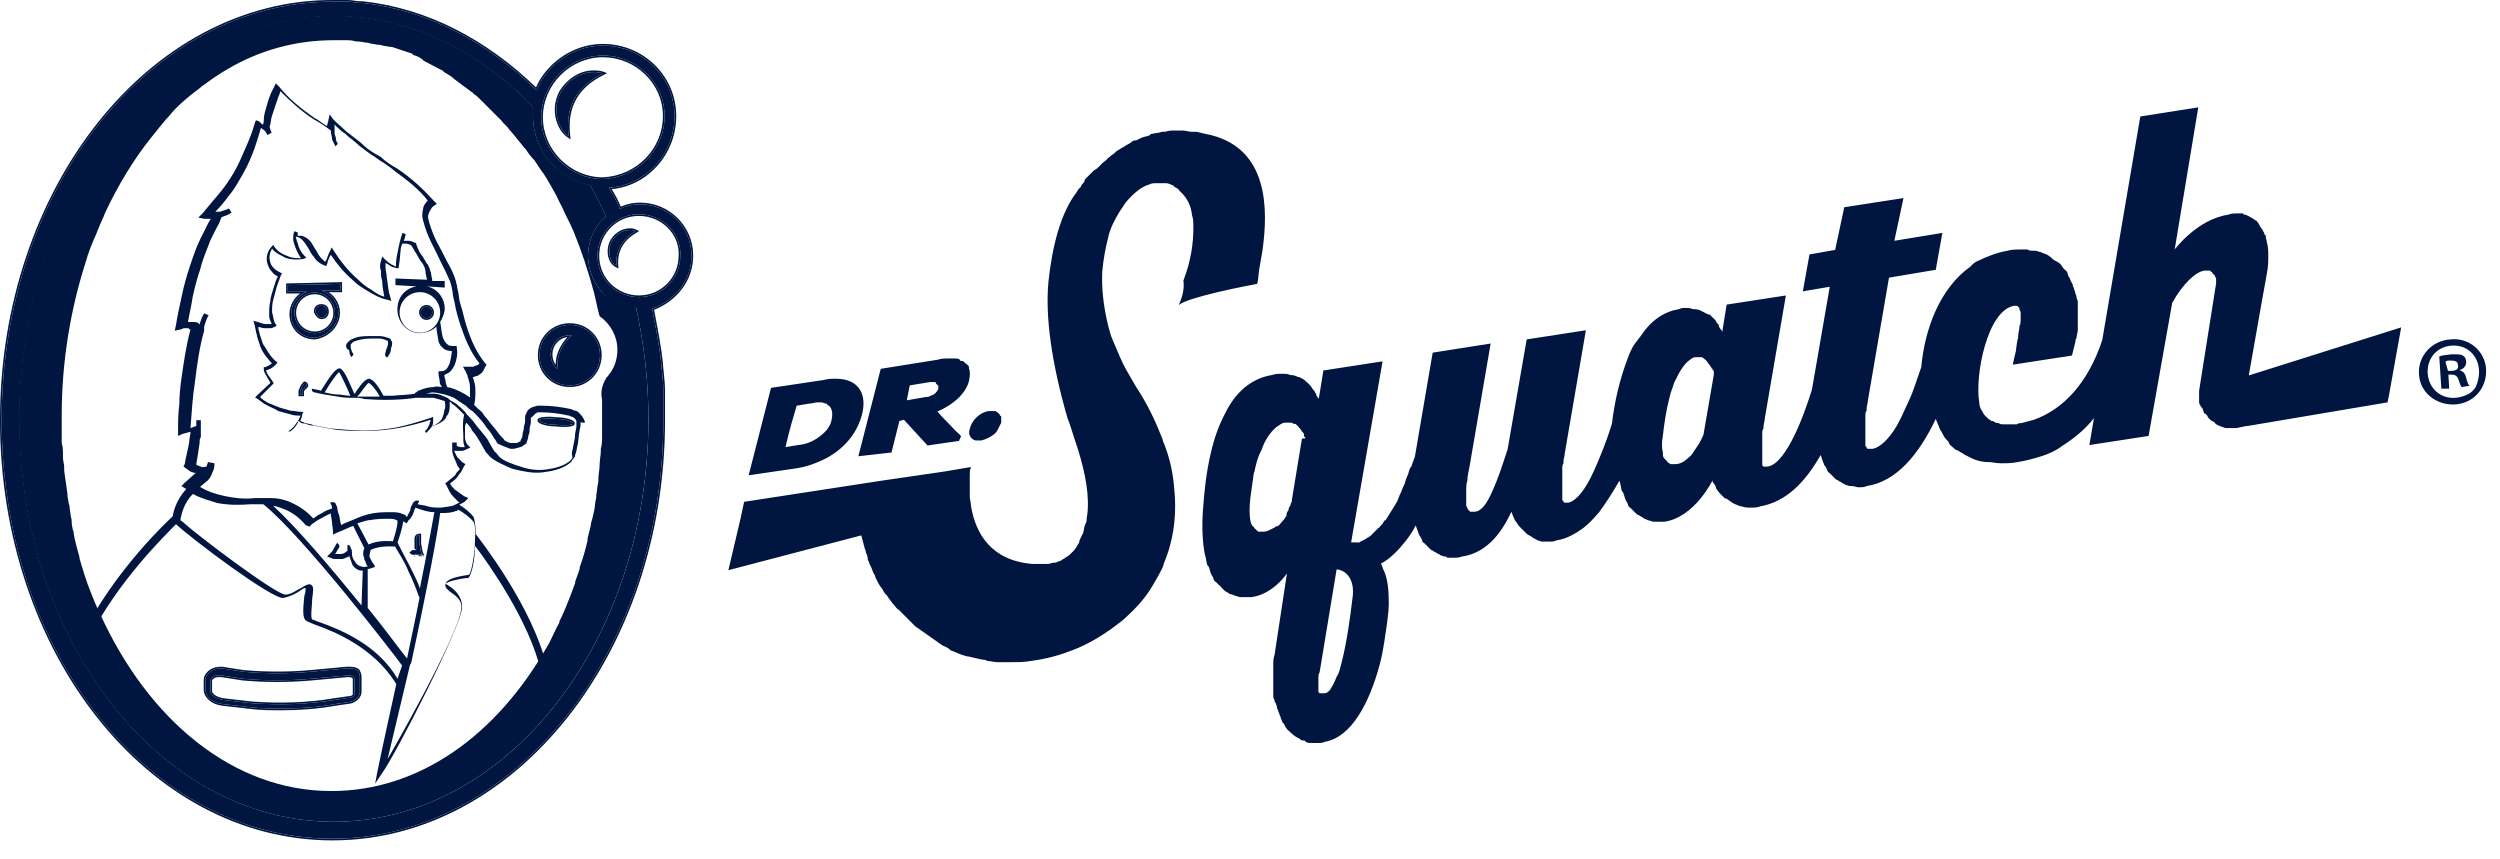 <svg width="128" height="44" viewBox="0 0 128 44" fill="none" xmlns="http://www.w3.org/2000/svg">
<path d="M45.645 23.169L46.048 21.556L46.281 21.492L47.489 22.808L49.1 22.575L49.206 22.341C49.143 22.235 49.037 22.171 48.91 22.044C48.613 21.705 48.231 21.365 47.998 21.068C48.804 20.729 49.44 20.156 49.609 19.52C49.673 19.223 49.673 19.01 49.609 18.841V18.777C49.609 18.777 49.609 18.713 49.546 18.713C49.546 18.65 49.482 18.65 49.44 18.607L49.376 18.544C49.312 18.48 49.27 18.48 49.206 18.48C49.206 18.48 49.143 18.48 49.143 18.416C49.079 18.353 48.973 18.353 48.846 18.353H48.782C48.719 18.353 48.613 18.353 48.486 18.353C48.38 18.353 48.189 18.353 48.019 18.416L45.094 18.883L43.949 23.36L45.645 23.169ZM46.578 19.732L47.617 19.562C47.68 19.562 47.722 19.562 47.786 19.562H47.85C47.913 19.562 47.913 19.562 47.913 19.626C47.913 19.626 47.913 19.626 47.977 19.689L48.041 19.753C48.041 19.753 48.041 19.753 48.041 19.817C48.041 19.88 48.041 19.88 48.041 19.923C47.977 20.029 47.871 20.22 47.638 20.262C47.574 20.326 47.468 20.326 47.404 20.326L46.429 20.495L46.578 19.732ZM49.949 22.553C50.012 22.553 50.118 22.553 50.245 22.553C50.478 22.49 50.712 22.384 50.924 22.214C50.987 22.15 51.03 22.108 51.093 21.98C51.157 21.874 51.199 21.747 51.263 21.641C51.263 21.535 51.263 21.471 51.263 21.344C51.263 21.344 51.263 21.28 51.199 21.28C51.199 21.217 51.136 21.174 51.136 21.174L51.072 21.111C51.008 21.111 51.008 21.047 50.966 21.047C50.903 21.047 50.903 21.047 50.86 21.047C50.818 21.047 50.691 21.047 50.627 21.047C50.16 21.111 49.758 21.514 49.652 21.959C49.546 22.256 49.715 22.49 49.949 22.553ZM40.79 23.975C41.193 23.911 41.532 23.805 41.829 23.678C43.037 23.211 43.843 22.299 44.118 21.28C44.415 20.241 44.013 19.392 42.804 19.392C42.804 19.392 42.804 19.392 42.74 19.392C42.571 19.392 42.401 19.392 42.168 19.456L39.476 19.859L38.331 24.335L40.79 23.975ZM40.79 20.771L41.426 20.665C41.596 20.665 41.723 20.602 41.829 20.602C41.935 20.602 41.998 20.602 42.062 20.602C42.126 20.602 42.232 20.665 42.295 20.665C42.295 20.665 42.359 20.665 42.359 20.729C42.422 20.729 42.422 20.792 42.465 20.792C42.635 20.962 42.635 21.259 42.571 21.535C42.507 21.811 42.338 22.044 42.062 22.277C41.765 22.511 41.384 22.744 40.854 22.787L40.218 22.893C40.324 22.49 40.324 22.32 40.79 20.771ZM115.138 19.223L115.774 15.616L116.071 13.961C116.135 13.622 116.135 13.388 116.135 13.091C116.135 12.858 116.135 12.625 116.071 12.455C116.071 12.349 116.008 12.222 116.008 12.115C116.008 12.052 116.008 12.052 115.944 12.009C115.944 11.946 115.88 11.84 115.838 11.776C115.838 11.712 115.774 11.712 115.774 11.67C115.711 11.606 115.711 11.564 115.668 11.5C115.668 11.437 115.605 11.437 115.605 11.394C115.541 11.331 115.541 11.288 115.499 11.288C115.456 11.288 115.435 11.224 115.393 11.224C115.329 11.161 115.287 11.161 115.223 11.118C115.16 11.118 115.16 11.055 115.117 11.055C115.075 11.055 115.011 10.991 114.948 10.991C114.884 10.991 114.884 10.991 114.842 10.927C114.778 10.927 114.672 10.927 114.608 10.927C114.545 10.927 114.545 10.927 114.502 10.927C114.396 10.927 114.206 10.927 114.1 10.991C112.488 11.224 111.344 12.773 111.344 12.773L112.552 5.496L109.584 5.963L107.634 17.419C106.892 19.647 105.62 20.962 104.136 21.492C103.902 21.556 103.733 21.599 103.5 21.662C103.436 21.662 103.33 21.662 103.266 21.726C103.266 21.726 103.203 21.726 103.16 21.726C103.097 21.726 103.054 21.726 102.927 21.726C102.8 21.726 102.758 21.726 102.63 21.726H102.567C102.503 21.726 102.397 21.726 102.334 21.662H102.27C102.206 21.662 102.1 21.599 102.037 21.556H101.973C101.867 21.492 101.804 21.45 101.74 21.387L101.676 21.323C101.613 21.259 101.57 21.217 101.507 21.09C101.507 21.026 101.443 21.026 101.443 20.983C101.38 20.877 101.337 20.75 101.337 20.58C101.104 19.265 101.74 15.892 103.118 15.658C103.182 15.658 103.182 15.658 103.224 15.658C103.266 15.658 103.33 15.658 103.33 15.722C103.394 15.722 103.394 15.786 103.394 15.828C103.394 15.87 103.457 15.934 103.457 15.998C103.457 15.998 103.457 15.998 103.457 16.061C103.457 16.125 103.457 16.231 103.457 16.295V16.358C103.457 16.465 103.457 16.592 103.394 16.698V16.762C103.394 16.868 103.33 17.059 103.33 17.228V17.292C103.266 17.462 103.266 17.631 103.224 17.865V17.928C103.16 18.162 103.118 18.395 103.054 18.671L106.086 18.204C106.15 17.971 106.192 17.738 106.256 17.525C106.256 17.462 106.256 17.419 106.319 17.292C106.319 17.186 106.383 17.016 106.383 16.889C106.383 16.825 106.383 16.719 106.383 16.655C106.383 16.549 106.383 16.422 106.383 16.316C106.383 16.252 106.383 16.146 106.383 16.083C106.383 15.977 106.383 15.849 106.383 15.786C106.383 15.722 106.383 15.616 106.383 15.552C106.383 15.446 106.383 15.383 106.319 15.255C106.319 15.192 106.319 15.149 106.256 15.022C106.256 14.916 106.192 14.852 106.192 14.789C106.192 14.725 106.128 14.682 106.128 14.619C106.128 14.555 106.065 14.449 106.022 14.386C106.022 14.322 105.959 14.279 105.959 14.216C105.895 14.152 105.895 14.11 105.853 13.982C105.853 13.919 105.789 13.876 105.789 13.876C105.726 13.813 105.683 13.77 105.62 13.707C105.62 13.643 105.556 13.643 105.556 13.601C105.492 13.494 105.386 13.431 105.259 13.367C105.132 13.303 105.09 13.261 104.962 13.134C104.899 13.134 104.899 13.07 104.856 13.07C104.793 13.007 104.687 13.007 104.623 12.964C104.56 12.964 104.517 12.9 104.454 12.9C104.39 12.9 104.284 12.837 104.22 12.837C104.157 12.837 104.114 12.837 104.051 12.837C103.987 12.837 103.881 12.837 103.818 12.773C103.754 12.773 103.712 12.773 103.648 12.773C103.584 12.773 103.542 12.773 103.415 12.773C103.245 12.773 103.012 12.773 102.779 12.837C102.206 12.943 101.74 13.134 101.295 13.346C101.125 13.409 100.998 13.516 100.892 13.643C99.281 14.789 98.539 16.91 98.369 18.798C98.136 19.435 97.966 20.05 97.733 20.517C97.5 21.026 97.33 21.429 97.097 21.832C96.694 22.511 96.228 22.914 95.889 22.978H95.825C95.825 22.978 95.825 22.978 95.762 22.978C95.762 22.978 95.762 22.978 95.698 22.978H95.634C95.634 22.978 95.571 22.978 95.571 22.914C95.571 22.914 95.571 22.85 95.507 22.85C95.507 22.85 95.507 22.85 95.507 22.787V22.405C95.507 22.341 95.507 22.341 95.507 22.299V22.235C95.507 22.171 95.507 22.171 95.507 22.129C95.507 22.065 95.507 22.065 95.507 22.023C95.507 21.98 95.507 21.917 95.507 21.917C95.507 21.853 95.507 21.853 95.507 21.811C95.507 21.747 95.507 21.705 95.507 21.641C95.507 21.577 95.507 21.577 95.507 21.535C95.507 21.492 95.507 21.429 95.507 21.365C95.507 21.302 95.507 21.259 95.507 21.259C95.507 21.195 95.507 21.09 95.571 21.026C95.571 20.962 95.571 20.962 95.571 20.92C95.571 20.814 95.634 20.623 95.634 20.517L96.716 14.216L99.111 13.813L99.45 11.925L96.991 12.328L97.458 10.142L94.426 10.609L93.96 12.794L92.645 13.028L92.306 14.916L93.684 14.682L92.772 19.944C91.967 22.532 91.119 23.847 90.483 23.89H90.419C90.419 23.89 90.419 23.89 90.356 23.89H90.292C90.292 23.89 90.292 23.89 90.228 23.826C90.228 23.826 90.228 23.826 90.228 23.763C90.228 23.763 90.228 23.763 90.228 23.699V23.635C90.228 23.635 90.228 23.635 90.228 23.572V23.317C90.228 23.253 90.228 23.253 90.228 23.211V23.147C90.228 23.084 90.228 23.084 90.228 23.041C90.228 22.999 90.228 22.978 90.228 22.935C90.228 22.893 90.228 22.829 90.228 22.829C90.228 22.765 90.228 22.765 90.228 22.723C90.228 22.681 90.228 22.617 90.228 22.553C90.228 22.49 90.228 22.49 90.228 22.447C90.228 22.405 90.228 22.341 90.228 22.277C90.228 22.214 90.228 22.171 90.228 22.171C90.228 22.108 90.228 22.002 90.292 21.938C90.292 21.874 90.292 21.832 90.292 21.832C90.292 21.726 90.356 21.556 90.356 21.429L91.437 15.128L88.405 15.595L88.172 17.037C88.172 17.037 88.172 17.037 88.172 16.974C88.172 16.91 88.109 16.91 88.109 16.868C88.045 16.804 88.045 16.762 88.002 16.698C88.002 16.698 88.002 16.698 88.002 16.634C87.939 16.571 87.897 16.528 87.833 16.401C87.833 16.401 87.833 16.401 87.769 16.337C87.706 16.274 87.6 16.168 87.536 16.104C87.536 16.104 87.536 16.104 87.472 16.104C87.366 16.04 87.239 15.998 87.133 15.934C87.027 15.87 86.9 15.828 86.731 15.828C86.731 15.828 86.731 15.828 86.667 15.828C86.561 15.764 86.37 15.764 86.2 15.764H86.306C86.201 15.764 86.073 15.764 85.967 15.828C85.289 15.934 84.716 16.295 84.25 16.868C84.081 17.101 83.911 17.334 83.741 17.547C83.572 17.759 83.445 18.056 83.338 18.353C82.936 19.392 82.66 20.58 82.533 21.683C82.236 22.659 81.897 23.466 81.621 24.081C81.155 25.12 80.71 25.63 80.307 25.736H80.243C80.243 25.736 80.243 25.736 80.18 25.736H80.116C80.116 25.736 80.052 25.736 80.052 25.672C80.052 25.672 80.052 25.672 79.989 25.608C79.989 25.608 79.989 25.608 79.989 25.545C79.989 25.545 79.989 25.545 79.989 25.481V25.099C79.989 25.035 79.989 25.035 79.989 24.993V24.929C79.989 24.866 79.989 24.866 79.989 24.823C79.989 24.76 79.989 24.76 79.989 24.717C79.989 24.654 79.989 24.611 79.989 24.611C79.989 24.547 79.989 24.547 79.989 24.505C79.989 24.463 79.989 24.399 79.989 24.335C79.989 24.272 79.989 24.272 79.989 24.229C79.989 24.187 79.989 24.123 79.989 24.06C79.989 23.996 79.989 23.996 79.989 23.953C79.989 23.911 79.989 23.784 80.052 23.72C80.052 23.657 80.052 23.657 80.052 23.614C80.052 23.508 80.116 23.338 80.116 23.211L81.197 16.91L78.166 17.377L77.191 22.999C76.894 23.911 76.682 24.547 76.448 25.057C76.109 25.863 75.812 26.202 75.473 26.202H75.41C75.346 26.202 75.346 26.202 75.304 26.202C75.24 26.202 75.24 26.139 75.198 26.139C75.198 26.075 75.134 26.075 75.134 26.033C75.134 25.99 75.07 25.927 75.07 25.863C75.07 25.863 75.07 25.863 75.07 25.799C75.07 25.736 75.07 25.63 75.07 25.566V25.502C75.07 25.396 75.07 25.269 75.07 25.163V25.057C75.07 24.951 75.07 24.76 75.134 24.59V24.526C75.134 24.357 75.198 24.123 75.24 23.89L76.321 17.589L73.353 18.056L72.442 23.381C72.378 23.55 72.336 23.657 72.272 23.847C72.272 23.911 72.209 23.911 72.209 23.953C72.145 24.06 72.145 24.123 72.103 24.25C72.103 24.314 72.039 24.357 72.039 24.42C71.975 24.526 71.975 24.59 71.933 24.717C71.933 24.781 71.869 24.823 71.869 24.887C71.806 24.951 71.806 25.057 71.763 25.12C71.763 25.184 71.7 25.226 71.7 25.29C71.636 25.354 71.636 25.46 71.594 25.523C71.594 25.587 71.53 25.63 71.53 25.693C71.466 25.757 71.466 25.799 71.424 25.863C71.382 25.927 71.361 25.969 71.318 26.033C71.276 26.096 71.254 26.139 71.212 26.202C71.17 26.266 71.148 26.308 71.106 26.372C71.064 26.436 71.043 26.478 71 26.542C70.958 26.605 70.936 26.648 70.894 26.648C70.831 26.712 70.831 26.754 70.788 26.818C70.725 26.881 70.725 26.881 70.682 26.924C70.64 26.966 70.618 27.03 70.576 27.03C70.513 27.093 70.513 27.093 70.47 27.136C70.406 27.199 70.406 27.199 70.364 27.242C70.3 27.305 70.3 27.305 70.258 27.348C70.216 27.39 70.195 27.412 70.152 27.454C70.088 27.454 70.088 27.518 70.046 27.518C69.983 27.518 69.983 27.581 69.94 27.581C69.898 27.581 69.876 27.645 69.834 27.645C69.77 27.645 69.728 27.709 69.728 27.709C69.665 27.709 69.665 27.709 69.622 27.772C69.558 27.772 69.516 27.772 69.516 27.772C69.453 27.772 69.453 27.772 69.41 27.772C69.368 27.772 69.24 27.772 69.177 27.772L70.788 18.501L67.757 18.968L67.523 20.411C67.523 20.411 67.523 20.411 67.46 20.347C67.46 20.283 67.396 20.283 67.396 20.241C67.396 20.241 67.396 20.241 67.396 20.177C67.332 20.114 67.332 20.071 67.29 20.008C67.227 19.944 67.184 19.901 67.121 19.774C67.057 19.71 66.951 19.604 66.887 19.541C66.887 19.541 66.824 19.541 66.824 19.477C66.718 19.413 66.654 19.371 66.527 19.307H66.463C66.357 19.244 66.23 19.201 66.061 19.201C65.954 19.138 65.764 19.138 65.594 19.138H65.531C65.424 19.138 65.297 19.138 65.128 19.201C64.046 19.371 63.241 20.114 62.732 21.153C62.393 21.79 62.16 22.468 61.99 23.211C61.757 24.187 61.651 25.226 61.587 26.181C61.524 27.093 61.587 27.899 61.693 28.409C61.757 28.578 61.757 28.748 61.799 28.875C61.799 28.939 61.863 28.982 61.863 28.982C61.926 29.088 61.926 29.151 61.969 29.279C61.969 29.342 62.032 29.385 62.032 29.448C62.096 29.512 62.139 29.618 62.139 29.682C62.202 29.745 62.202 29.788 62.245 29.788C62.308 29.851 62.35 29.894 62.414 29.957C62.478 30.021 62.52 30.021 62.52 30.064C62.584 30.127 62.626 30.17 62.69 30.233C62.753 30.297 62.796 30.297 62.859 30.339C62.923 30.403 62.965 30.403 63.093 30.445C63.156 30.445 63.199 30.509 63.262 30.509C63.326 30.509 63.432 30.573 63.495 30.573C63.559 30.573 63.601 30.573 63.665 30.573C63.771 30.573 63.962 30.573 64.068 30.573C64.873 30.467 65.509 29.894 65.891 29.363L65.255 33.543C65.191 33.712 65.191 33.882 65.191 34.052C65.191 34.116 65.191 34.158 65.191 34.222C65.191 34.328 65.191 34.455 65.191 34.561C65.191 34.625 65.191 34.667 65.191 34.731C65.191 34.837 65.191 34.901 65.191 35.028C65.191 35.092 65.191 35.134 65.191 35.198C65.191 35.261 65.191 35.367 65.191 35.431C65.191 35.495 65.191 35.537 65.191 35.601C65.191 35.664 65.191 35.77 65.255 35.834C65.255 35.898 65.255 35.94 65.319 36.004C65.319 36.067 65.382 36.11 65.382 36.237C65.382 36.301 65.446 36.343 65.446 36.407C65.446 36.471 65.509 36.513 65.509 36.577C65.509 36.64 65.573 36.683 65.573 36.746C65.573 36.81 65.636 36.852 65.636 36.916C65.636 36.98 65.7 37.022 65.7 37.022C65.764 37.086 65.764 37.128 65.806 37.192C65.806 37.255 65.87 37.255 65.87 37.298C65.933 37.361 65.933 37.404 65.976 37.404C66.039 37.468 66.039 37.468 66.082 37.51C66.145 37.574 66.188 37.574 66.188 37.616C66.251 37.616 66.251 37.68 66.294 37.68C66.357 37.743 66.4 37.743 66.463 37.786C66.527 37.786 66.527 37.849 66.569 37.849C66.633 37.913 66.675 37.913 66.739 37.913C66.802 37.913 66.802 37.913 66.845 37.977C66.951 38.04 67.014 38.04 67.142 38.04C67.142 38.04 67.142 38.04 67.205 38.04C67.311 38.04 67.375 38.04 67.502 38.04C67.608 38.04 67.735 38.04 67.841 37.977C69.219 37.743 70.131 35.919 70.64 34.031C70.746 33.628 70.809 33.288 70.873 32.885C70.979 32.143 71.106 31.442 71.106 30.87C71.106 30.191 71.043 29.66 70.873 29.257C70.809 29.151 70.767 28.96 70.703 28.854C71.043 28.684 71.382 28.387 71.678 28.048C71.975 27.709 72.251 27.369 72.484 26.902C72.548 27.072 72.59 27.199 72.654 27.369C72.654 27.433 72.717 27.433 72.717 27.475C72.781 27.581 72.823 27.645 72.823 27.709C72.823 27.772 72.887 27.772 72.929 27.815C72.993 27.878 73.035 27.921 73.099 27.984C73.162 28.048 73.162 28.048 73.205 28.09C73.269 28.154 73.311 28.197 73.374 28.197C73.438 28.26 73.438 28.26 73.481 28.26C73.544 28.324 73.587 28.324 73.65 28.366C73.714 28.366 73.714 28.43 73.756 28.43C73.82 28.43 73.862 28.494 73.989 28.494C74.053 28.494 74.053 28.494 74.095 28.557C74.201 28.557 74.265 28.557 74.392 28.557H74.456C74.562 28.557 74.689 28.557 74.859 28.494C76.003 28.324 76.809 27.454 77.381 26.202C77.445 26.372 77.487 26.478 77.551 26.605C77.551 26.669 77.615 26.669 77.615 26.712C77.678 26.775 77.721 26.881 77.784 26.945C77.848 27.009 77.848 27.009 77.89 27.051C77.954 27.115 77.996 27.157 78.06 27.221C78.123 27.284 78.123 27.284 78.166 27.327C78.229 27.39 78.272 27.39 78.335 27.433C78.399 27.433 78.399 27.496 78.441 27.496C78.505 27.56 78.547 27.56 78.611 27.602C78.674 27.602 78.674 27.666 78.717 27.666C78.781 27.666 78.886 27.73 78.95 27.73H79.014C79.12 27.73 79.247 27.73 79.353 27.73C79.459 27.73 79.586 27.73 79.692 27.666C80.159 27.602 80.604 27.369 81.07 27.03C81.367 26.796 81.579 26.563 81.876 26.224C82.215 25.757 82.554 25.248 82.915 24.611C82.978 24.781 82.978 24.887 83.02 25.078C83.02 25.142 83.084 25.184 83.084 25.184C83.148 25.29 83.148 25.354 83.19 25.481C83.19 25.545 83.254 25.587 83.254 25.651C83.317 25.714 83.36 25.82 83.36 25.884C83.423 25.948 83.423 25.99 83.466 25.99C83.529 26.054 83.572 26.096 83.635 26.16C83.699 26.224 83.699 26.224 83.741 26.266C83.805 26.33 83.847 26.372 83.911 26.372C83.975 26.436 84.017 26.436 84.081 26.478C84.144 26.542 84.186 26.542 84.25 26.584C84.314 26.584 84.356 26.648 84.42 26.648C84.483 26.648 84.589 26.712 84.653 26.712C84.716 26.712 84.759 26.712 84.822 26.712C84.928 26.712 85.056 26.712 85.225 26.712C86.773 26.478 87.684 24.59 87.684 24.59C87.684 24.59 87.684 24.59 87.684 24.654C87.684 24.717 87.748 24.717 87.748 24.76C87.812 24.823 87.812 24.866 87.854 24.929C87.854 24.929 87.854 24.929 87.854 24.993C87.918 25.057 87.96 25.163 88.024 25.226C88.024 25.226 88.024 25.226 88.087 25.29C88.151 25.354 88.257 25.46 88.32 25.523C88.32 25.523 88.32 25.523 88.384 25.523C88.49 25.587 88.617 25.693 88.723 25.757C88.829 25.82 88.957 25.863 89.126 25.927C89.126 25.927 89.126 25.927 89.19 25.927C89.296 25.99 89.486 25.99 89.656 25.99H89.72C89.826 25.99 89.953 25.99 90.122 25.927C91.437 25.693 92.412 24.717 93.218 23.296C93.281 23.466 93.324 23.635 93.387 23.763C93.387 23.826 93.451 23.869 93.451 23.869C93.514 23.975 93.557 24.038 93.557 24.102C93.62 24.166 93.62 24.208 93.663 24.208C93.726 24.272 93.769 24.314 93.832 24.378C93.896 24.442 93.896 24.442 93.938 24.484C94.002 24.547 94.044 24.59 94.108 24.59C94.172 24.654 94.172 24.654 94.214 24.654C94.278 24.717 94.32 24.717 94.384 24.76C94.447 24.76 94.447 24.823 94.49 24.823C94.532 24.823 94.659 24.887 94.723 24.887C94.786 24.887 94.786 24.887 94.829 24.887C94.935 24.887 95.062 24.951 95.168 24.951C95.274 24.951 95.465 24.951 95.571 24.887C97.118 24.654 98.263 23.232 99.111 21.45C99.175 21.62 99.281 21.853 99.344 22.023C99.408 22.087 99.408 22.129 99.45 22.193C99.514 22.299 99.556 22.426 99.684 22.532C99.747 22.596 99.79 22.638 99.79 22.702C99.853 22.808 99.959 22.872 100.023 22.935C100.086 22.999 100.129 23.041 100.192 23.041C100.298 23.105 100.362 23.147 100.489 23.211C100.553 23.275 100.595 23.275 100.659 23.317C100.765 23.381 100.892 23.423 100.998 23.487C101.062 23.487 101.104 23.55 101.168 23.55C101.337 23.614 101.57 23.657 101.74 23.657C101.74 23.657 101.74 23.657 101.804 23.657C101.973 23.657 102.206 23.72 102.44 23.72C102.736 23.72 103.012 23.72 103.309 23.657C103.712 23.593 104.114 23.487 104.517 23.36C104.856 23.253 105.259 23.084 105.556 22.85C106.192 22.447 106.764 21.98 107.21 21.408L106.976 22.787L110.008 22.32L111.216 15.51C111.789 14.47 112.467 13.898 112.87 13.855C112.934 13.855 112.976 13.855 113.04 13.855H113.103C113.167 13.855 113.167 13.855 113.209 13.919C113.209 13.919 113.273 13.919 113.273 13.982L113.336 14.046C113.336 14.046 113.336 14.046 113.4 14.11C113.4 14.173 113.464 14.216 113.464 14.279C113.464 14.343 113.464 14.385 113.464 14.513L112.594 20.008C112.594 20.114 112.594 20.305 112.594 20.411C112.594 20.474 112.594 20.517 112.594 20.517C112.594 20.623 112.594 20.686 112.658 20.75C112.658 20.814 112.722 20.856 112.722 20.856C112.785 20.92 112.785 20.962 112.828 21.09C112.828 21.153 112.891 21.195 112.934 21.195C112.997 21.259 113.04 21.302 113.04 21.365C113.103 21.429 113.103 21.429 113.146 21.471C113.209 21.535 113.252 21.577 113.315 21.577C113.379 21.641 113.421 21.641 113.421 21.683C113.485 21.747 113.527 21.747 113.591 21.79C113.654 21.79 113.697 21.853 113.76 21.853C113.824 21.853 113.866 21.917 113.994 21.917C114.057 21.917 114.1 21.917 114.163 21.917C114.269 21.917 114.396 21.917 114.502 21.917L115.011 21.811C115.011 21.811 115.011 21.811 115.075 21.811L122.24 20.602L122.304 20.305L122.94 16.762L115.138 19.223ZM66.654 22.49L66.145 25.587C66.145 25.587 66.145 25.587 66.145 25.651C66.145 25.714 66.082 25.757 66.082 25.82C66.082 25.884 66.018 25.927 65.976 26.054C65.976 26.054 65.976 26.054 65.976 26.117C65.912 26.181 65.87 26.287 65.87 26.351C65.87 26.351 65.87 26.351 65.87 26.415C65.806 26.478 65.764 26.584 65.7 26.648C65.7 26.648 65.7 26.648 65.636 26.712C65.573 26.775 65.531 26.881 65.403 26.945C65.403 26.945 65.403 26.945 65.34 26.945C65.276 27.009 65.17 27.051 65.043 27.115C64.937 27.178 64.81 27.221 64.704 27.221C64.64 27.221 64.598 27.221 64.534 27.221H64.471C64.407 27.221 64.407 27.221 64.365 27.157C64.365 27.157 64.301 27.157 64.301 27.093C64.237 27.093 64.237 27.03 64.195 26.987L64.131 26.924C64.068 26.86 64.068 26.818 64.025 26.69C63.962 26.393 63.962 25.948 64.025 25.439C64.089 25.035 64.131 24.632 64.195 24.229C64.258 24.123 64.258 23.932 64.301 23.826C64.365 23.529 64.471 23.253 64.598 23.02C64.767 22.511 65.064 22.108 65.34 21.874C65.509 21.768 65.636 21.641 65.806 21.641C65.87 21.641 65.912 21.641 66.039 21.641H66.103C66.166 21.641 66.209 21.705 66.272 21.705C66.272 21.705 66.272 21.705 66.336 21.705C66.4 21.768 66.442 21.811 66.506 21.874C66.506 21.874 66.506 21.938 66.569 21.938C66.569 22.002 66.633 22.002 66.633 22.044C66.633 22.044 66.633 22.108 66.697 22.108C66.697 22.171 66.76 22.171 66.76 22.214V22.277C66.76 22.341 66.76 22.341 66.824 22.384C66.824 22.384 66.824 22.384 66.824 22.447C66.654 22.426 66.654 22.49 66.654 22.49C66.718 22.49 66.718 22.49 66.654 22.49ZM69.24 30.679C69.135 31.591 68.944 32.97 68.668 34.01C68.605 34.243 68.562 34.476 68.435 34.646C68.329 34.943 68.202 35.155 68.096 35.325C67.99 35.431 67.926 35.495 67.799 35.495C67.735 35.495 67.735 35.495 67.693 35.495C67.693 35.495 67.693 35.495 67.629 35.495H67.566C67.566 35.495 67.566 35.495 67.502 35.431C67.502 35.431 67.502 35.431 67.502 35.367V35.113C67.502 35.049 67.502 35.049 67.502 35.007V34.943C67.502 34.879 67.502 34.837 67.502 34.773V34.71C67.502 34.603 67.502 34.54 67.566 34.413L68.435 29.151C68.901 29.194 69.41 29.639 69.24 30.679ZM87.218 22.256C87.218 22.256 87.154 22.426 86.985 22.723C86.879 22.893 86.752 23.062 86.646 23.232C86.582 23.338 86.476 23.402 86.412 23.466C86.243 23.635 86.01 23.763 85.776 23.763C85.713 23.763 85.671 23.763 85.607 23.763H85.543C85.48 23.763 85.48 23.699 85.437 23.699C85.437 23.699 85.374 23.699 85.374 23.635C85.31 23.572 85.31 23.572 85.268 23.529L85.204 23.466C85.14 23.402 85.14 23.296 85.14 23.169C85.077 22.935 85.077 22.659 85.14 22.299C85.204 21.726 85.31 20.983 85.48 20.347C85.543 20.05 85.649 19.838 85.713 19.604C85.776 19.498 85.819 19.371 85.882 19.265C86.116 18.798 86.349 18.522 86.624 18.353C86.688 18.289 86.794 18.289 86.858 18.289C86.921 18.289 86.964 18.289 87.027 18.289C87.091 18.289 87.091 18.289 87.133 18.289C87.197 18.289 87.197 18.353 87.239 18.353L87.303 18.416C87.366 18.416 87.366 18.48 87.366 18.48L87.43 18.544C87.43 18.607 87.494 18.607 87.494 18.65L87.557 18.713C87.557 18.777 87.621 18.777 87.621 18.819C87.621 18.819 87.621 18.883 87.684 18.883C87.684 18.947 87.684 18.947 87.748 18.989V19.053C87.748 19.116 87.748 19.116 87.748 19.116V19.18L87.218 22.256ZM60.358 15.616C60.824 15.213 63.792 14.64 64.365 14.534C64.428 14.364 64.428 14.067 64.471 13.791C64.534 13.494 64.576 13.155 64.64 12.816C64.937 10.694 64.937 7.66 62.011 6.918C61.715 6.854 61.502 6.812 61.269 6.748C61.206 6.748 61.1 6.748 61.036 6.748C60.867 6.748 60.697 6.684 60.57 6.684C60.464 6.684 60.337 6.684 60.23 6.684C60.167 6.684 60.124 6.684 59.997 6.684C59.828 6.684 59.7 6.748 59.594 6.748C59.531 6.748 59.531 6.748 59.489 6.748C59.319 6.812 59.149 6.812 58.98 6.854C58.916 6.854 58.916 6.854 58.874 6.918C58.768 6.981 58.641 6.981 58.535 7.024C58.471 7.024 58.428 7.087 58.365 7.087C58.259 7.151 58.195 7.194 58.068 7.194C58.005 7.194 57.962 7.257 57.898 7.3C57.792 7.363 57.729 7.406 57.602 7.469C57.538 7.533 57.496 7.533 57.432 7.575C57.326 7.639 57.263 7.681 57.157 7.745C57.093 7.809 57.093 7.809 57.05 7.851C56.944 7.915 56.817 8.021 56.754 8.085C56.754 8.085 56.69 8.085 56.69 8.148C56.584 8.254 56.457 8.318 56.351 8.445C56.287 8.509 56.287 8.509 56.245 8.551C56.181 8.615 56.139 8.657 56.012 8.721C55.948 8.785 55.948 8.785 55.906 8.827C55.842 8.891 55.8 8.933 55.736 8.997C55.672 9.06 55.672 9.06 55.63 9.103C55.566 9.167 55.524 9.209 55.524 9.273C55.524 9.336 55.461 9.336 55.461 9.379C55.397 9.442 55.355 9.485 55.355 9.548L55.291 9.612C55.227 9.676 55.185 9.718 55.121 9.845C54.316 10.885 53.87 12.603 53.68 14.428C53.51 16.252 53.849 18.607 54.655 21.408C54.825 21.811 54.952 22.32 55.121 22.787C55.418 23.699 55.757 24.972 55.694 26.054C55.694 26.287 55.63 26.457 55.63 26.69C55.63 26.754 55.566 26.796 55.566 26.86C55.503 26.966 55.503 27.136 55.461 27.263C55.461 27.327 55.397 27.369 55.355 27.496C55.291 27.602 55.248 27.73 55.248 27.794C55.185 27.857 55.185 27.899 55.142 27.963C55.1 28.027 55.036 28.133 54.973 28.197C54.909 28.26 54.867 28.303 54.803 28.366C54.74 28.43 54.697 28.472 54.57 28.536C54.507 28.6 54.464 28.6 54.401 28.642C54.337 28.706 54.231 28.748 54.167 28.748C54.104 28.812 53.998 28.812 53.934 28.812C53.828 28.812 53.764 28.875 53.637 28.875C53.574 28.875 53.468 28.875 53.34 28.875C53.171 28.875 53.044 28.875 52.874 28.875C50.754 28.706 49.949 27.327 49.715 25.905C49.715 25.736 49.652 25.566 49.652 25.396C49.652 25.163 49.652 24.993 49.652 24.823C49.652 24.76 49.652 24.76 49.652 24.717C49.652 24.611 49.652 24.484 49.652 24.378C49.652 24.208 49.652 24.038 49.715 23.911L48.337 24.144L45.136 24.611L38.098 25.693L37.928 26.499L37.292 29.194L44.097 27.412C44.161 27.645 44.203 27.815 44.267 28.048C44.267 28.112 44.331 28.154 44.331 28.281C44.394 28.387 44.437 28.578 44.437 28.684C44.5 28.748 44.5 28.854 44.542 28.918C44.606 29.024 44.648 29.151 44.712 29.321C44.776 29.427 44.818 29.491 44.818 29.554C44.882 29.66 44.924 29.788 44.988 29.894C45.051 30 45.094 30.064 45.157 30.127C45.221 30.233 45.263 30.36 45.391 30.467C45.454 30.53 45.496 30.636 45.56 30.7C45.624 30.806 45.73 30.933 45.793 30.997C45.857 31.061 45.899 31.167 46.026 31.23C46.133 31.336 46.196 31.4 46.323 31.527C46.387 31.591 46.493 31.697 46.556 31.761C46.663 31.867 46.726 31.93 46.853 32.058C46.917 32.121 47.023 32.164 47.087 32.227C47.193 32.291 47.32 32.397 47.426 32.461C47.489 32.524 47.595 32.567 47.659 32.63C47.765 32.694 47.892 32.8 47.998 32.864C48.062 32.928 48.168 32.97 48.231 33.034C48.337 33.097 48.528 33.14 48.634 33.267C48.698 33.331 48.804 33.331 48.867 33.373C49.1 33.479 49.27 33.543 49.503 33.606H49.567C49.8 33.67 50.033 33.712 50.309 33.776C50.373 33.776 50.478 33.776 50.542 33.84C50.712 33.84 50.881 33.903 51.051 33.903C51.157 33.903 51.284 33.903 51.348 33.903C51.517 33.903 51.687 33.903 51.814 33.903C52.153 33.903 52.45 33.903 52.789 33.84C53.595 33.734 54.273 33.543 54.973 33.267C55.672 32.991 56.287 32.63 56.86 32.227C57.157 31.994 57.432 31.824 57.665 31.591C58.174 31.124 58.641 30.615 58.98 30.042C59.149 29.745 59.319 29.47 59.489 29.13C59.552 29.024 59.552 28.96 59.594 28.833C60.103 27.624 60.273 26.308 60.103 24.823C60.04 24.144 59.87 23.381 59.594 22.702C59.531 22.596 59.531 22.468 59.489 22.405C59.149 21.535 58.746 20.686 58.174 19.817C58.005 19.52 57.835 19.244 57.708 19.01C57.411 18.501 57.199 17.928 56.966 17.398C56.86 17.165 56.796 16.889 56.733 16.655C56.499 15.68 56.393 14.767 56.436 13.898C56.499 13.219 56.605 12.688 56.733 12.179C56.839 11.67 57.072 11.267 57.305 10.864C57.411 10.694 57.538 10.524 57.644 10.355C58.047 9.888 58.45 9.548 58.852 9.442C58.959 9.379 59.086 9.379 59.255 9.379C59.319 9.379 59.319 9.379 59.361 9.379C59.467 9.379 59.594 9.379 59.7 9.379C59.806 9.379 59.934 9.442 60.04 9.485C60.04 9.485 60.103 9.485 60.103 9.548C60.209 9.612 60.337 9.654 60.4 9.782C60.739 10.079 60.972 10.461 61.036 11.033C61.1 11.203 61.1 11.437 61.1 11.67C61.1 12.412 60.994 13.325 60.591 14.364C60.654 14.81 60.527 15.213 60.358 15.616Z" fill="#001641"/>
<path d="M127.286 18.883C127.35 19.859 126.65 20.665 125.675 20.708C124.7 20.75 123.894 20.071 123.852 19.159C123.788 18.247 124.488 17.44 125.463 17.377C126.417 17.271 127.222 17.971 127.286 18.883ZM124.297 19.116C124.36 20.092 125.336 20.729 126.417 20.156C126.523 20.092 126.65 19.986 126.756 19.817C127.265 18.671 126.586 17.631 125.548 17.695C124.763 17.737 124.254 18.353 124.297 19.116ZM125.399 19.901H124.996L124.89 18.247C125.06 18.183 125.23 18.183 125.526 18.14C125.866 18.14 125.993 18.14 126.099 18.204C126.205 18.268 126.268 18.374 126.268 18.544C126.268 18.713 126.162 18.883 125.929 18.947C126.099 19.01 126.226 19.116 126.268 19.35C126.332 19.583 126.374 19.689 126.438 19.753L126.035 19.817C125.972 19.753 125.929 19.583 125.866 19.413C125.802 19.244 125.696 19.18 125.526 19.18H125.357L125.399 19.901ZM125.336 18.989H125.505C125.738 18.989 125.908 18.883 125.844 18.692C125.844 18.522 125.738 18.459 125.442 18.459C125.336 18.459 125.272 18.459 125.208 18.522L125.336 18.989Z" fill="#001641"/>
<path d="M28.537 18.65C28.537 18.713 28.537 18.819 28.537 18.883C28.303 18.713 28.197 18.416 28.197 18.14C28.197 17.631 28.6 17.165 29.172 17.165C29.236 17.165 29.279 17.165 29.279 17.165C28.876 17.504 28.537 18.077 28.537 18.65ZM30.72 18.183C30.72 17.313 30.042 16.634 29.172 16.634C28.303 16.634 27.625 17.313 27.625 18.183C27.625 19.053 28.303 19.732 29.172 19.732C30.042 19.732 30.72 19.053 30.72 18.183Z" fill="#001641"/>
<path fill-rule="evenodd" clip-rule="evenodd" d="M28.45 18.65C28.45 18.13 28.714 17.616 29.053 17.259C28.596 17.318 28.284 17.712 28.284 18.14C28.284 18.331 28.338 18.528 28.45 18.677V18.65ZM28.537 18.65C28.537 18.123 28.823 17.596 29.183 17.251C29.214 17.221 29.246 17.192 29.279 17.165H29.172C29.164 17.165 29.156 17.165 29.148 17.165C28.589 17.178 28.197 17.639 28.197 18.14C28.197 18.38 28.277 18.635 28.45 18.809C28.477 18.836 28.506 18.86 28.537 18.883V18.65ZM29.172 16.548C30.089 16.548 30.806 17.265 30.806 18.183C30.806 19.101 30.089 19.818 29.172 19.818C28.256 19.818 27.538 19.101 27.538 18.183C27.538 17.265 28.256 16.548 29.172 16.548ZM29.172 16.634C30.042 16.634 30.72 17.313 30.72 18.183C30.72 19.053 30.042 19.732 29.172 19.732C28.303 19.732 27.625 19.053 27.625 18.183C27.625 17.313 28.303 16.634 29.172 16.634Z" fill="#001641"/>
<path fill-rule="evenodd" clip-rule="evenodd" d="M35.406 13.091C35.406 11.606 34.197 10.461 32.777 10.461C32.438 10.461 32.098 10.524 31.738 10.694C31.568 10.291 31.399 9.952 31.166 9.612C33.052 9.506 34.536 7.894 34.536 5.942C34.536 3.926 32.883 2.335 30.869 2.335C29.893 2.335 28.982 2.738 28.282 3.417C27.943 3.757 27.646 4.16 27.477 4.627C24.954 2.166 21.922 0.511 18.552 0.15H18.446C18.329 0.15 18.228 0.134 18.128 0.118C18.027 0.102 17.926 0.086 17.81 0.086H17.025C7.697 0.086 0.086 9.655 0.086 21.514C0.086 33.373 7.634 42.941 17.025 42.941C26.353 42.941 33.964 33.373 33.964 21.514V20.05C33.964 19.706 33.929 19.373 33.894 19.035C33.882 18.914 33.869 18.793 33.858 18.671V18.607C33.771 17.807 33.627 17.049 33.484 16.299L33.484 16.298C33.453 16.134 33.422 15.97 33.392 15.807C34.557 15.383 35.406 14.343 35.406 13.091ZM17.089 42.071C8.206 42.071 0.998 32.843 0.998 21.45C0.998 10.058 8.206 0.829 17.089 0.829C20.99 0.829 24.53 2.611 27.286 5.475V5.942C27.286 7.724 28.537 9.145 30.212 9.485C30.508 9.994 30.784 10.524 31.017 11.097C30.445 11.564 30.105 12.306 30.105 13.113C30.105 13.791 30.402 14.492 30.848 15.001C31.314 15.467 31.886 15.743 32.565 15.743C32.968 17.568 33.201 19.477 33.201 21.471C33.179 32.864 25.972 42.071 17.089 42.071ZM32.713 10.97C31.504 10.97 30.593 11.946 30.593 13.091C30.593 14.301 31.568 15.213 32.713 15.213C33.921 15.213 34.833 14.237 34.833 13.091C34.896 11.946 33.921 10.97 32.713 10.97ZM31.568 13.601C31.229 13.431 31.102 12.922 31.271 12.455C31.441 12.052 31.844 11.776 32.246 11.776C32.352 11.776 32.416 11.776 32.543 11.84C31.865 12.243 31.504 12.816 31.568 13.601ZM30.869 2.844C32.586 2.844 34.028 4.223 34.028 5.942C34.028 7.66 32.65 9.082 30.869 9.167C29.152 9.167 27.71 7.724 27.71 6.005C27.71 4.287 29.152 2.844 30.869 2.844ZM28.706 4.733C28.24 5.645 28.601 6.621 29.109 6.96C28.94 5.475 29.512 4.436 30.869 3.757C30.699 3.693 30.53 3.693 30.36 3.693C29.682 3.693 29.046 4.16 28.706 4.733Z" fill="#001641"/>
<path fill-rule="evenodd" clip-rule="evenodd" d="M28.282 3.417C28.982 2.738 29.893 2.335 30.869 2.335C32.883 2.335 34.536 3.926 34.536 5.942C34.536 7.859 33.104 9.449 31.265 9.605C31.232 9.608 31.199 9.61 31.166 9.612C31.185 9.64 31.203 9.667 31.221 9.695C31.412 9.985 31.559 10.278 31.704 10.614C31.715 10.641 31.727 10.667 31.738 10.694C31.764 10.682 31.791 10.67 31.817 10.659C32.148 10.515 32.462 10.461 32.777 10.461C34.197 10.461 35.406 11.606 35.406 13.091C35.406 14.343 34.557 15.383 33.392 15.807C33.422 15.97 33.453 16.134 33.484 16.298L33.484 16.299C33.627 17.049 33.771 17.807 33.858 18.607V18.671C33.869 18.793 33.882 18.914 33.894 19.035C33.929 19.373 33.964 19.706 33.964 20.05V21.514C33.964 33.373 26.353 42.941 17.025 42.941C7.634 42.941 0.086 33.373 0.086 21.514C0.086 9.655 7.697 0.086 17.025 0.086H17.81C17.926 0.086 18.027 0.102 18.128 0.118C18.228 0.134 18.329 0.15 18.446 0.15H18.552C21.892 0.508 24.9 2.136 27.409 4.561C27.432 4.583 27.454 4.605 27.477 4.627C27.488 4.597 27.499 4.568 27.51 4.539C27.684 4.109 27.965 3.735 28.282 3.417ZM27.444 4.474C24.929 2.052 21.913 0.423 18.561 0.064L18.556 0.064H18.446C18.337 0.064 18.242 0.049 18.141 0.033L18.139 0.033C18.039 0.017 17.933 0 17.81 0H17.025C7.632 0 0 9.627 0 21.514C0 33.401 7.568 43.028 17.025 43.028C26.419 43.028 34.05 33.401 34.05 21.514V20.05C34.05 19.701 34.015 19.365 33.98 19.028L33.98 19.027L33.98 19.026C33.968 18.907 33.955 18.788 33.944 18.667V18.603L33.944 18.598C33.856 17.794 33.712 17.033 33.569 16.284L33.569 16.282C33.542 16.142 33.516 16.002 33.49 15.862C34.649 15.412 35.492 14.36 35.492 13.091C35.492 11.557 34.243 10.374 32.777 10.374C32.452 10.374 32.126 10.431 31.783 10.579C31.643 10.255 31.5 9.969 31.319 9.687C33.182 9.504 34.623 7.886 34.623 5.942C34.623 3.877 32.928 2.249 30.869 2.249C29.869 2.249 28.936 2.662 28.222 3.355L28.221 3.356C27.906 3.672 27.624 4.044 27.444 4.474ZM30.848 15.001C30.402 14.492 30.105 13.791 30.105 13.113C30.105 12.306 30.445 11.564 31.017 11.097C30.784 10.524 30.508 9.994 30.212 9.485C28.537 9.145 27.286 7.724 27.286 5.942V5.475C24.53 2.611 20.99 0.829 17.089 0.829C8.206 0.829 0.998 10.058 0.998 21.45C0.998 32.843 8.206 42.071 17.089 42.071C25.972 42.071 33.179 32.864 33.201 21.471C33.201 19.477 32.968 17.568 32.565 15.743C31.886 15.743 31.314 15.467 30.848 15.001ZM32.495 15.829C31.821 15.81 31.251 15.527 30.787 15.062L30.782 15.058C30.325 14.535 30.019 13.815 30.019 13.113C30.019 12.306 30.349 11.558 30.913 11.072C30.692 10.538 30.434 10.041 30.156 9.562C28.462 9.201 27.2 7.754 27.2 5.942V5.51C24.46 2.674 20.951 0.915 17.089 0.915C8.272 0.915 1.084 10.084 1.084 21.45C1.084 32.816 8.272 41.985 17.089 41.985C25.905 41.985 33.093 32.837 33.114 21.471C33.114 19.508 32.888 17.627 32.495 15.829ZM34.747 13.086C34.807 11.995 33.876 11.056 32.713 11.056C31.554 11.056 30.679 11.992 30.679 13.091C30.679 14.251 31.614 15.126 32.713 15.126C33.872 15.126 34.746 14.191 34.746 13.091L34.747 13.086ZM31.192 12.421C31.374 11.989 31.806 11.69 32.246 11.69H32.25C32.3 11.69 32.349 11.69 32.402 11.699C32.457 11.709 32.513 11.728 32.582 11.762L32.723 11.833L32.587 11.914C32.258 12.11 32.01 12.344 31.852 12.62C31.695 12.895 31.624 13.217 31.654 13.594L31.666 13.746L31.529 13.678C31.332 13.579 31.203 13.385 31.145 13.161C31.088 12.936 31.1 12.674 31.19 12.425L31.192 12.421ZM29.216 7.135L29.061 7.032C28.785 6.848 28.557 6.498 28.458 6.081C28.358 5.662 28.386 5.169 28.63 4.693L28.632 4.688C28.982 4.097 29.643 3.607 30.36 3.607H30.366C30.532 3.607 30.715 3.607 30.899 3.676L31.085 3.745L30.907 3.834C30.241 4.168 29.773 4.586 29.492 5.098C29.211 5.609 29.112 6.221 29.195 6.95L29.216 7.135ZM31.478 13.544C31.506 13.565 31.536 13.584 31.568 13.601C31.565 13.566 31.563 13.531 31.562 13.498C31.538 12.799 31.863 12.275 32.455 11.894C32.484 11.876 32.513 11.857 32.543 11.84C32.506 11.821 32.474 11.808 32.445 11.798C32.375 11.776 32.321 11.776 32.246 11.776C31.844 11.776 31.441 12.052 31.271 12.455C31.118 12.877 31.207 13.335 31.478 13.544ZM33.941 5.942C33.941 4.273 32.541 2.931 30.869 2.931C29.199 2.931 27.796 4.335 27.796 6.005C27.796 7.676 29.198 9.079 30.867 9.08C32.602 8.996 33.941 7.612 33.941 5.942ZM30.869 9.167C32.65 9.082 34.028 7.66 34.028 5.942C34.028 4.223 32.586 2.844 30.869 2.844C29.152 2.844 27.71 4.287 27.71 6.005C27.71 7.724 29.152 9.167 30.869 9.167ZM29.109 6.96C29.105 6.921 29.101 6.883 29.098 6.845C28.974 5.461 29.516 4.474 30.76 3.813C30.796 3.794 30.832 3.775 30.869 3.757C30.829 3.742 30.788 3.73 30.748 3.721C30.619 3.693 30.489 3.693 30.36 3.693C29.682 3.693 29.046 4.16 28.706 4.733C28.27 5.587 28.558 6.498 29.015 6.888C29.046 6.915 29.077 6.939 29.109 6.96ZM30.593 13.091C30.593 11.946 31.504 10.97 32.713 10.97C33.921 10.97 34.896 11.946 34.833 13.091C34.833 14.237 33.921 15.213 32.713 15.213C31.568 15.213 30.593 14.301 30.593 13.091Z" fill="#001641"/>
<path d="M17.767 34.222L15.944 34.391C14.799 34.498 13.591 34.498 12.446 34.391L11.364 34.222C11.068 34.222 10.856 34.285 10.686 34.455C10.58 34.561 10.517 34.688 10.517 34.794V35.304C10.517 35.643 10.856 35.983 11.386 36.046L12.87 36.216C13.379 36.279 13.909 36.279 14.417 36.279C15.329 36.279 16.241 36.216 17.173 36.046L17.915 35.94C18.212 35.876 18.424 35.643 18.424 35.431V34.625C18.424 34.519 18.36 34.391 18.318 34.328C18.17 34.222 18 34.222 17.767 34.222ZM18.17 35.495C18.17 35.601 18.064 35.728 17.873 35.728L17.131 35.834C15.753 36.067 14.332 36.11 12.891 36.004L11.407 35.834C11.068 35.77 10.771 35.601 10.771 35.367V34.858C10.771 34.794 10.835 34.688 10.877 34.688C10.983 34.582 11.11 34.582 11.28 34.582H11.343L12.425 34.752C13.569 34.858 14.778 34.858 15.965 34.752L17.788 34.582C17.894 34.582 18.021 34.582 18.085 34.646C18.085 34.646 18.148 34.71 18.148 34.752V35.495H18.17Z" fill="#001641"/>
<path fill-rule="evenodd" clip-rule="evenodd" d="M17.763 34.135H17.767C17.772 34.135 17.777 34.135 17.782 34.135C18.002 34.135 18.197 34.135 18.368 34.257L18.381 34.267L18.39 34.28C18.414 34.316 18.444 34.369 18.467 34.428C18.49 34.486 18.511 34.556 18.511 34.625V35.431C18.511 35.565 18.444 35.697 18.343 35.801C18.241 35.907 18.099 35.989 17.933 36.025L17.928 36.026L17.187 36.132C16.249 36.302 15.332 36.366 14.417 36.366H14.415C13.908 36.366 13.373 36.366 12.86 36.302L11.376 36.132C10.821 36.065 10.43 35.703 10.43 35.304V34.794C10.43 34.657 10.51 34.509 10.625 34.394C10.817 34.202 11.054 34.135 11.364 34.135H11.371L12.456 34.306C13.595 34.411 14.797 34.411 15.936 34.305C15.936 34.305 15.936 34.305 15.936 34.305L17.763 34.135ZM15.944 34.391C14.799 34.498 13.591 34.498 12.446 34.391L11.364 34.222C11.068 34.222 10.856 34.285 10.686 34.455C10.58 34.561 10.517 34.688 10.517 34.794V35.304C10.517 35.643 10.856 35.983 11.386 36.046L12.87 36.216C13.379 36.279 13.909 36.279 14.417 36.279C15.329 36.279 16.241 36.216 17.173 36.046L17.915 35.94C18.212 35.876 18.424 35.643 18.424 35.431V34.625C18.424 34.519 18.36 34.391 18.318 34.328C18.17 34.222 18 34.222 17.767 34.222L15.944 34.391ZM17.873 35.728C18.013 35.728 18.107 35.659 18.148 35.581C18.148 35.58 18.148 35.58 18.148 35.579C18.163 35.551 18.17 35.522 18.17 35.495H18.148V34.752C18.148 34.71 18.085 34.646 18.085 34.646C18.021 34.582 17.894 34.582 17.788 34.582L15.965 34.752C14.778 34.858 13.569 34.858 12.425 34.752L11.343 34.582H11.28C11.11 34.582 10.983 34.582 10.877 34.688C10.835 34.688 10.771 34.794 10.771 34.858V35.367C10.771 35.601 11.068 35.77 11.407 35.834L12.891 36.004C14.332 36.11 15.753 36.067 17.131 35.834L17.873 35.728ZM12.899 35.918C14.334 36.023 15.747 35.981 17.116 35.749L17.119 35.748L17.867 35.642H17.873C17.974 35.642 18.034 35.599 18.062 35.556V34.758C18.062 34.757 18.062 34.757 18.061 34.756C18.058 34.751 18.054 34.743 18.048 34.735C18.042 34.727 18.035 34.72 18.031 34.714C18.028 34.712 18.026 34.71 18.025 34.709L18.024 34.707C18.024 34.707 18.024 34.707 18.024 34.707M18.024 34.707C18.012 34.695 17.986 34.683 17.94 34.676C17.895 34.669 17.845 34.669 17.792 34.669L15.973 34.838C14.781 34.945 13.567 34.945 12.417 34.838L12.411 34.838L11.337 34.669H11.28C11.103 34.669 11.015 34.673 10.938 34.749L10.913 34.775H10.896C10.892 34.779 10.887 34.786 10.882 34.795C10.874 34.807 10.867 34.821 10.863 34.833C10.858 34.847 10.857 34.855 10.857 34.858V35.367C10.857 35.443 10.905 35.521 11.01 35.593C11.114 35.663 11.259 35.718 11.42 35.748L12.899 35.918" fill="#001641"/>
<path d="M15.541 19.689C15.477 19.753 15.477 19.795 15.435 19.859C15.435 19.923 15.371 19.965 15.371 20.029C15.371 20.092 15.371 20.135 15.371 20.198H15.477C15.477 20.135 15.477 20.092 15.477 20.029C15.477 19.965 15.477 19.923 15.541 19.923C15.604 19.859 15.604 19.817 15.647 19.817C15.71 19.753 15.71 19.71 15.647 19.647C15.647 19.647 15.583 19.583 15.583 19.647C15.604 19.626 15.604 19.626 15.541 19.689Z" fill="#001641"/>
<path fill-rule="evenodd" clip-rule="evenodd" d="M15.349 19.833L15.363 19.811C15.375 19.793 15.382 19.779 15.391 19.761C15.394 19.753 15.398 19.745 15.403 19.735C15.419 19.703 15.44 19.668 15.48 19.628L15.503 19.605C15.51 19.583 15.524 19.558 15.555 19.543C15.579 19.53 15.602 19.531 15.618 19.534C15.633 19.536 15.645 19.541 15.654 19.546C15.671 19.554 15.684 19.565 15.692 19.572C15.697 19.575 15.7 19.578 15.703 19.581L15.706 19.584L15.707 19.585C15.707 19.585 15.708 19.586 15.652 19.642L15.707 19.585C15.742 19.62 15.781 19.669 15.781 19.732C15.781 19.794 15.743 19.843 15.708 19.878L15.683 19.903H15.667C15.667 19.903 15.667 19.904 15.666 19.904C15.655 19.922 15.634 19.951 15.602 19.984L15.577 20.009H15.564C15.564 20.015 15.564 20.021 15.564 20.029V20.285H15.285V20.029C15.285 19.972 15.312 19.927 15.327 19.903C15.328 19.902 15.328 19.901 15.329 19.899C15.347 19.869 15.349 19.863 15.349 19.859V19.833ZM15.569 19.662C15.561 19.669 15.552 19.678 15.541 19.689C15.521 19.709 15.508 19.727 15.497 19.744C15.486 19.761 15.478 19.777 15.47 19.794C15.461 19.814 15.451 19.835 15.435 19.859C15.435 19.865 15.434 19.871 15.433 19.877C15.429 19.901 15.416 19.922 15.403 19.944C15.4 19.949 15.397 19.953 15.395 19.958C15.382 19.98 15.371 20.003 15.371 20.029V20.198H15.477V20.029C15.477 20.013 15.477 19.999 15.478 19.987C15.48 19.958 15.487 19.938 15.508 19.928C15.517 19.925 15.527 19.923 15.541 19.923C15.567 19.897 15.582 19.874 15.594 19.857C15.612 19.831 15.622 19.817 15.647 19.817C15.704 19.759 15.71 19.719 15.664 19.665C15.665 19.664 15.666 19.662 15.666 19.661C15.668 19.656 15.669 19.652 15.669 19.649C15.67 19.648 15.67 19.647 15.67 19.647H15.648C15.648 19.647 15.648 19.648 15.649 19.648C15.648 19.648 15.648 19.647 15.647 19.647M15.583 19.647C15.598 19.632 15.602 19.628 15.583 19.647C15.579 19.651 15.575 19.656 15.569 19.662L15.583 19.647Z" fill="#001641"/>
<path d="M21.434 28.387H21.604L21.541 28.218C21.541 28.112 21.477 27.921 21.477 27.815C21.477 27.709 21.477 27.518 21.477 27.412C21.371 27.412 21.307 27.475 21.307 27.581C21.307 27.687 21.307 27.751 21.307 27.878C21.307 28.006 21.307 28.048 21.307 28.175C21.244 28.175 21.244 28.175 21.201 28.175C21.138 28.175 21.095 28.175 21.032 28.239L20.968 28.303C21.032 28.366 21.074 28.409 21.201 28.409C21.265 28.387 21.371 28.387 21.434 28.387Z" fill="#001641"/>
<path fill-rule="evenodd" clip-rule="evenodd" d="M21.729 28.474H21.434V28.387H21.604L21.541 28.218C21.541 28.165 21.525 28.09 21.509 28.016C21.493 27.942 21.477 27.868 21.477 27.815V27.412C21.444 27.412 21.415 27.418 21.39 27.43C21.337 27.456 21.307 27.508 21.307 27.581V28.175H21.201C21.138 28.175 21.095 28.175 21.032 28.239L20.968 28.303M21.221 28.089V27.581C21.221 27.511 21.242 27.445 21.291 27.395C21.34 27.347 21.407 27.325 21.477 27.325H21.563V27.815C21.563 27.856 21.576 27.92 21.593 27.998C21.594 28 21.594 28.003 21.595 28.005C21.608 28.068 21.624 28.141 21.627 28.201L21.729 28.474M21.202 28.089L21.221 28.089L21.202 28.089ZM21.201 28.409V28.495H21.215L21.229 28.491L21.201 28.409Z" fill="#001641"/>
<path d="M29.915 21.514C29.851 21.344 29.745 21.238 29.618 21.111C29.554 21.047 29.512 21.047 29.384 21.005C29.321 21.005 29.279 20.941 29.215 20.941C28.706 20.835 28.24 20.771 27.731 20.771H27.625C27.561 20.771 27.561 20.771 27.519 20.771C27.477 20.771 27.349 20.835 27.286 20.835C27.116 20.898 26.989 21.005 26.947 21.174C26.883 21.238 26.883 21.344 26.883 21.408V21.577C26.883 21.683 26.819 21.811 26.819 21.917C26.819 22.023 26.756 22.15 26.756 22.256C26.756 22.362 26.692 22.49 26.65 22.553C26.65 22.617 26.65 22.617 26.586 22.617C26.523 22.617 26.523 22.681 26.48 22.681C26.374 22.681 26.311 22.681 26.183 22.681C26.056 22.681 25.95 22.617 25.887 22.575C25.823 22.575 25.823 22.511 25.78 22.468C25.717 22.405 25.717 22.405 25.674 22.362C25.505 22.193 25.378 21.959 25.208 21.79L24.975 21.492C24.911 21.387 24.805 21.323 24.742 21.195C24.678 21.068 24.572 21.026 24.445 20.898C24.381 20.835 24.339 20.792 24.275 20.729C24.339 20.495 24.339 20.262 24.339 20.05C24.339 19.88 24.339 19.71 24.275 19.541C24.275 19.477 24.212 19.371 24.212 19.307C24.275 19.307 24.381 19.244 24.445 19.244C24.551 19.18 24.614 19.138 24.678 19.074C24.742 19.01 24.784 18.904 24.848 18.777L24.911 18.671L24.848 18.607C24.381 18.035 24.106 17.398 23.872 16.655C23.767 16.316 23.703 15.977 23.576 15.573C23.512 15.404 23.512 15.234 23.47 15.001L23.406 14.704C23.406 14.598 23.343 14.47 23.343 14.407C23.236 14.004 23.046 13.664 22.876 13.367C22.706 13.028 22.537 12.688 22.367 12.391C22.198 12.052 22.07 11.712 21.965 11.352C21.901 11.182 21.901 11.012 21.965 10.885C22.028 10.779 22.07 10.652 22.198 10.546L22.367 10.439L22.198 10.27C21.625 9.633 20.989 9.06 20.311 8.615C20.014 8.445 19.738 8.275 19.505 8.042C19.399 7.978 19.336 7.936 19.209 7.872C18.912 7.703 18.7 7.533 18.466 7.3C18.233 7.13 17.958 6.896 17.724 6.727C17.491 6.493 17.258 6.324 17.046 6.09L16.877 5.857L16.813 6.154C16.813 6.26 16.749 6.324 16.749 6.451C16.516 6.345 16.346 6.154 16.113 6.048C15.435 5.581 14.799 5.072 14.29 4.436L14.12 4.266L14.014 4.499C13.909 4.669 13.845 4.839 13.781 5.008C13.718 5.178 13.675 5.348 13.612 5.581C13.548 5.751 13.506 5.984 13.506 6.154C13.506 6.218 13.506 6.324 13.442 6.387C13.379 6.324 13.336 6.281 13.273 6.218L13.103 6.154L13.039 6.324C12.933 6.727 12.742 7.194 12.573 7.575C12.403 7.957 12.234 8.382 12.001 8.785C11.767 9.188 11.534 9.527 11.258 9.867C10.962 10.206 10.686 10.546 10.389 10.906L10.156 11.139L10.453 11.203C10.559 11.203 10.686 11.203 10.792 11.203C10.729 11.309 10.686 11.373 10.623 11.5C10.517 11.734 10.389 11.967 10.283 12.179C10.05 12.646 9.881 13.155 9.711 13.664C9.541 14.173 9.414 14.64 9.308 15.149C9.202 15.658 9.075 16.189 9.011 16.634L8.948 16.931L9.245 16.868C9.308 16.868 9.351 16.804 9.414 16.804C9.478 16.804 9.52 16.804 9.584 16.804C9.647 16.804 9.69 16.804 9.69 16.868C9.69 16.868 9.69 16.868 9.753 16.868C9.52 17.737 9.414 18.522 9.287 19.392C9.223 19.859 9.181 20.305 9.181 20.708C9.117 21.174 9.117 21.62 9.117 22.023V22.32L9.351 22.214L9.753 22.108C9.753 22.277 9.69 22.447 9.69 22.617C9.626 23.02 9.52 23.36 9.457 23.763L9.393 23.869L9.457 23.932C9.52 23.996 9.626 24.038 9.69 24.102C9.753 24.166 9.859 24.166 9.923 24.208C9.987 24.208 9.987 24.208 10.029 24.208L9.457 24.717L9.287 24.887L9.457 24.993C9.457 24.993 9.52 24.993 9.52 25.057C9.054 25.566 8.884 26.139 8.842 26.436C8.778 26.499 5.874 29.13 4.157 32.63L4.093 32.8L4.432 32.97L4.496 32.8C6.043 29.703 8.566 27.305 9.011 26.839C9.881 27.645 13.93 30.679 14.502 30.615C14.841 30.551 15.181 30.382 15.414 30.212C15.477 30.148 15.583 30.106 15.647 30.106C15.647 30.212 15.647 30.339 15.583 30.509C15.52 31.145 15.477 31.591 15.647 31.761C15.71 31.824 15.88 31.867 16.156 31.994C17.131 32.334 19.081 33.14 20.226 34.922L20.29 35.028C19.993 36.407 19.654 37.892 19.314 39.547L19.209 40.12L19.548 39.61C20.226 38.698 23.66 31.994 23.66 31.082C23.66 30.509 23.258 30.17 22.982 30C22.919 29.936 22.876 29.936 22.812 29.894C22.876 29.788 23.385 29.66 23.851 29.597H23.979C24.148 29.427 24.318 28.684 24.318 27.942C25.06 28.918 27.116 31.846 27.689 34.349L28.028 34.285C27.349 31.124 24.487 27.518 24.36 27.348C24.36 26.945 24.297 26.605 24.254 26.478C24.084 26.245 23.788 26.011 23.512 25.842C23.618 25.778 23.745 25.736 23.809 25.672L23.979 25.502L23.745 25.396C23.682 25.332 23.576 25.29 23.512 25.226C23.448 25.163 23.343 25.12 23.279 25.057C23.173 24.951 23.109 24.887 23.046 24.76C23.152 24.654 23.279 24.59 23.385 24.463C23.448 24.399 23.491 24.293 23.555 24.229C23.618 24.166 23.66 24.06 23.724 23.932L23.83 23.763L23.66 23.657C23.66 23.657 23.597 23.593 23.555 23.55C23.512 23.508 23.491 23.487 23.448 23.444C23.385 23.381 23.343 23.275 23.279 23.147C23.279 23.147 23.279 23.084 23.215 23.084C23.279 23.084 23.321 23.084 23.385 23.084C23.448 23.084 23.555 23.084 23.618 23.084C23.682 23.084 23.724 23.084 23.851 23.02L24.084 22.914L23.915 22.744C23.851 22.638 23.809 22.511 23.809 22.405C23.809 22.235 23.809 22.129 23.809 21.938C23.809 21.832 23.809 21.768 23.872 21.641C23.979 21.747 24.106 21.874 24.169 22.044C24.339 22.214 24.466 22.447 24.572 22.617L24.742 22.914C24.805 23.02 24.848 23.147 24.975 23.253C25.145 23.487 25.378 23.593 25.611 23.72C25.844 23.826 26.077 23.953 26.289 24.017C26.756 24.123 27.265 24.25 27.773 24.187C28.282 24.123 28.812 24.017 29.215 23.678C29.279 23.614 29.321 23.508 29.384 23.444C29.448 23.381 29.448 23.338 29.448 23.275C29.512 23.169 29.512 23.041 29.554 22.872C29.618 22.638 29.618 22.362 29.66 22.129L29.724 21.79V21.62C29.978 21.683 29.978 21.62 29.915 21.514ZM29.279 23.466C29.279 23.529 29.215 23.529 29.215 23.572C28.876 23.869 28.409 23.975 27.964 24.038C27.519 24.102 27.052 24.038 26.586 23.869C26.353 23.805 26.12 23.699 25.95 23.635C25.717 23.529 25.547 23.402 25.441 23.232L25.314 23.105L25.208 22.935L25.038 22.638C24.933 22.405 24.742 22.235 24.572 22.002C24.402 21.832 24.275 21.599 24.106 21.429C24 21.323 23.872 21.195 23.809 21.089C23.745 21.026 23.639 20.92 23.576 20.856C23.47 20.792 23.406 20.686 23.279 20.623C23.173 20.559 23.046 20.517 22.94 20.389C22.706 20.283 22.473 20.156 22.198 20.156C22.092 20.156 21.965 20.156 21.795 20.156C21.901 20.156 22.028 20.092 22.134 20.092C22.367 20.092 22.537 20.156 22.77 20.198C22.94 20.262 23.173 20.305 23.343 20.432C23.512 20.559 23.682 20.665 23.851 20.771C23.915 20.835 23.915 20.835 23.957 20.877C24 20.92 24.063 20.983 24.191 21.047C24.487 21.344 24.699 21.556 24.933 21.917C25.102 22.087 25.229 22.32 25.335 22.49C25.399 22.553 25.399 22.596 25.441 22.659C25.484 22.723 25.547 22.765 25.611 22.765C25.717 22.829 25.844 22.872 26.014 22.935C26.12 22.999 26.311 22.999 26.48 22.935C26.544 22.935 26.65 22.872 26.713 22.872C26.777 22.808 26.883 22.765 26.947 22.702C27.01 22.532 27.052 22.405 27.052 22.299C27.116 22.193 27.116 22.065 27.116 21.959C27.116 21.853 27.18 21.726 27.18 21.62V21.45C27.18 21.387 27.18 21.387 27.243 21.344C27.307 21.302 27.349 21.238 27.413 21.174C27.477 21.174 27.477 21.111 27.519 21.111H27.689C28.155 21.111 28.664 21.174 29.13 21.28C29.194 21.28 29.236 21.344 29.3 21.344C29.363 21.344 29.363 21.408 29.406 21.408C29.469 21.471 29.512 21.514 29.512 21.577C29.512 21.641 29.512 21.641 29.512 21.683V21.853L29.448 22.193C29.448 22.426 29.384 22.659 29.342 22.872C29.342 22.978 29.279 23.105 29.279 23.211C29.279 23.317 29.342 23.466 29.279 23.466ZM22.749 21.005C22.749 21.111 22.685 21.302 22.643 21.408C22.601 21.514 22.473 21.641 22.346 21.705C22.282 21.768 22.24 21.768 22.113 21.811C22.177 21.747 22.177 21.641 22.177 21.514V21.344L22.007 21.408C21.498 21.577 20.926 21.747 20.353 21.874C19.781 21.98 19.209 22.044 18.636 22.044C18.064 22.044 17.491 21.98 16.919 21.938C16.622 21.874 16.346 21.832 16.05 21.768C15.944 21.705 15.753 21.705 15.647 21.662C15.583 21.662 15.541 21.599 15.477 21.599C15.414 21.599 15.414 21.535 15.371 21.535C15.435 21.429 15.477 21.302 15.477 21.195L15.541 21.089H15.435C15.265 21.089 15.032 21.026 14.863 21.026C14.693 20.962 14.46 20.92 14.29 20.856C14.12 20.792 13.887 20.686 13.718 20.623C13.612 20.559 13.421 20.453 13.315 20.326L14.014 19.626L13.951 19.52C13.887 19.413 13.781 19.286 13.718 19.18C13.654 19.116 13.654 19.01 13.612 18.947H13.675C13.739 18.947 13.781 18.883 13.845 18.883C13.951 18.819 14.014 18.777 14.142 18.65L14.205 18.544L14.099 18.48C13.993 18.374 13.866 18.247 13.76 18.077C13.654 17.907 13.591 17.801 13.463 17.61C13.4 17.44 13.357 17.271 13.294 17.101C13.294 16.995 13.23 16.931 13.23 16.804V16.74C13.336 16.74 13.4 16.804 13.527 16.804C13.591 16.804 13.697 16.804 13.76 16.804C13.866 16.804 13.93 16.804 14.057 16.74L14.163 16.677L14.099 16.571C14.036 16.507 14.036 16.401 13.993 16.274C13.993 16.168 13.93 16.04 13.93 15.977C13.93 15.743 13.93 15.573 13.993 15.34C14.057 15.107 14.099 14.937 14.163 14.704L14.375 14.11L14.438 14.004L14.332 13.94C14.099 13.834 13.866 13.643 13.824 13.367C13.76 13.134 13.824 12.9 13.93 12.731C14.099 12.964 14.396 13.07 14.608 13.197C14.905 13.303 15.244 13.303 15.52 13.261L15.689 13.197L15.583 13.091C15.414 12.922 15.287 12.688 15.244 12.455C15.181 12.349 15.181 12.222 15.138 12.115C15.244 12.115 15.371 12.179 15.477 12.285C15.583 12.391 15.71 12.582 15.774 12.688C15.88 12.858 15.944 13.028 16.071 13.155C16.177 13.325 16.304 13.452 16.537 13.558L16.707 13.622L16.77 13.452C16.77 13.346 16.834 13.282 16.877 13.155C16.877 13.091 16.94 13.091 16.94 13.049C17.279 13.558 17.619 13.961 18.085 14.364C18.318 14.598 18.594 14.767 18.89 14.937C19.187 15.107 19.463 15.277 19.802 15.34L20.035 15.404L19.972 15.17C19.866 14.873 19.866 14.534 19.802 14.194C19.802 14.025 19.738 13.855 19.738 13.685C19.738 13.622 19.738 13.516 19.738 13.452C19.802 13.516 19.845 13.516 19.908 13.558C19.972 13.622 20.014 13.622 20.078 13.664C20.141 13.664 20.247 13.728 20.311 13.728H20.417V13.622C20.48 13.325 20.48 13.049 20.523 12.709C20.523 12.646 20.587 12.54 20.587 12.476C20.65 12.476 20.65 12.476 20.692 12.476C20.756 12.476 20.799 12.476 20.799 12.476C20.904 12.476 20.968 12.54 21.032 12.54C21.138 12.646 21.201 12.837 21.328 13.007C21.434 13.176 21.498 13.346 21.625 13.473C21.731 13.643 21.795 13.813 21.795 13.982C21.795 14.088 21.858 14.216 21.858 14.322L20.247 14.258V14.598L21.328 14.661C20.692 14.767 20.29 15.298 20.353 15.977C20.417 16.549 20.862 17.016 21.434 17.059C21.774 17.059 22.113 16.953 22.346 16.719C22.346 16.953 22.41 17.186 22.452 17.462C22.452 17.525 22.516 17.631 22.558 17.695C22.622 17.759 22.664 17.801 22.728 17.865C22.834 17.928 22.961 17.971 23.131 17.971C23.131 18.204 23.067 18.374 23.024 18.607C22.961 18.713 22.919 18.841 22.855 18.904C22.791 18.968 22.685 19.01 22.558 19.01H22.452V19.116C22.452 19.286 22.516 19.413 22.516 19.583C22.516 19.647 22.579 19.753 22.622 19.817C22.516 19.817 22.325 19.753 22.219 19.817C21.986 19.817 21.71 19.88 21.477 19.986C21.413 19.986 21.371 20.05 21.307 20.092C21.307 20.092 21.244 20.092 21.244 20.156C20.904 20.22 20.502 20.22 20.099 20.262C19.929 20.262 19.802 20.262 19.633 20.262C19.463 19.923 19.124 19.392 18.89 19.392C18.721 19.392 18.488 19.668 18.212 20.071C18.212 20.135 18.148 20.135 18.148 20.177C17.915 19.668 17.64 18.925 17.407 18.862C17.173 18.798 16.728 19.541 16.431 20.008C16.262 19.944 16.134 19.944 15.965 19.901C15.965 19.965 15.965 20.008 16.029 20.071C16.431 20.177 16.898 20.241 17.279 20.305C17.576 20.368 17.852 20.368 18.148 20.368C18.318 20.368 18.488 20.368 18.657 20.432C19.526 20.495 20.438 20.495 21.286 20.368H21.456C21.689 20.368 21.922 20.368 22.198 20.368C22.431 20.432 22.601 20.474 22.77 20.538C22.812 20.771 22.812 20.877 22.749 21.005ZM21.498 17.037C20.926 17.037 20.459 16.571 20.459 15.998C20.459 15.425 20.926 14.958 21.498 14.958C22.07 14.958 22.537 15.425 22.537 15.998C22.537 16.571 22.07 17.037 21.498 17.037ZM19.442 20.305C19.209 20.305 18.933 20.305 18.7 20.305C18.594 20.305 18.466 20.305 18.297 20.305C18.297 20.305 18.297 20.241 18.36 20.241C18.53 20.008 18.827 19.604 18.869 19.604C18.975 19.626 19.272 19.965 19.442 20.305ZM17.936 20.262C17.703 20.262 17.47 20.198 17.3 20.198C17.067 20.198 16.834 20.135 16.622 20.092C16.919 19.583 17.258 19.116 17.364 19.053C17.428 19.159 17.724 19.732 17.936 20.262ZM15.838 26.966L15.944 26.86C16.007 26.796 16.113 26.754 16.177 26.69C16.283 26.627 16.346 26.584 16.474 26.52C16.601 26.457 16.77 26.351 16.94 26.287C16.94 26.351 16.94 26.351 16.94 26.393C17.004 26.627 17.004 26.902 17.046 27.136V27.369L17.279 27.263C17.576 27.157 17.788 27.03 18.085 26.924C18.191 27.157 18.488 27.73 18.657 28.069C18.594 28.175 18.594 28.303 18.594 28.366C18.594 28.472 18.657 28.536 18.657 28.663C18.721 28.727 18.721 28.833 18.763 28.897C18.763 28.96 18.827 28.96 18.827 29.003C18.721 29.003 18.594 29.066 18.53 29.003C18.424 29.003 18.233 28.897 18.191 28.769C18.085 28.663 18.021 28.494 18.021 28.366V28.303C18.021 28.239 18.021 28.133 17.958 28.069C17.958 27.963 17.894 27.899 17.788 27.899C17.788 28.006 17.788 28.069 17.788 28.197C17.682 28.303 17.555 28.366 17.449 28.366C17.385 28.366 17.343 28.366 17.216 28.366H17.152C17.216 28.303 17.216 28.26 17.258 28.197C17.3 28.133 17.322 28.09 17.364 28.027C17.407 27.963 17.364 27.857 17.258 27.794C17.195 27.899 17.152 27.963 17.088 28.09C17.025 28.218 16.983 28.26 16.855 28.387L16.749 28.494L16.919 28.557C17.025 28.621 17.088 28.621 17.216 28.621C17.343 28.621 17.385 28.621 17.512 28.621C17.619 28.621 17.682 28.557 17.809 28.515C17.809 28.515 17.873 28.515 17.873 28.451C17.936 28.621 17.979 28.727 18.043 28.918C18.148 29.088 18.339 29.215 18.509 29.215C18.573 29.215 18.573 29.215 18.573 29.215L18.509 30.997C17.025 29.172 15.181 26.987 13.993 25.905C14.099 25.905 14.29 25.969 14.396 26.011C14.905 26.181 15.308 26.478 15.647 26.881L15.838 26.966ZM21.201 26.16C21.201 26.096 21.265 26.054 21.265 25.99C21.562 26.096 21.901 26.224 22.24 26.224C22.134 26.796 21.901 28.112 21.498 30.127C21.392 29.788 21.201 29.448 21.032 29.088C20.799 28.621 20.565 28.218 20.353 27.772C20.417 27.602 20.587 27.093 20.65 26.69L20.82 26.796L20.926 26.627C21.032 26.563 21.159 26.33 21.201 26.16ZM16.453 31.888C16.219 31.824 16.05 31.718 15.986 31.718C15.88 31.612 15.986 30.976 15.986 30.636C16.05 30.233 16.05 30.064 15.986 30C15.88 29.83 15.689 29.936 15.414 30.106C15.181 30.212 14.905 30.445 14.608 30.445C14.142 30.445 10.092 27.412 9.351 26.712L9.245 26.648V26.542C9.308 26.308 9.414 25.736 9.881 25.29C10.283 25.523 10.75 25.63 11.131 25.757C11.704 25.863 12.276 25.863 12.785 25.82H13.018C13.082 25.82 13.124 25.82 13.188 25.82C13.294 25.82 13.357 25.82 13.485 25.82C15.498 27.433 20.12 33.437 20.587 34.073L20.353 34.752C19.314 32.97 17.364 32.227 16.453 31.888ZM18.869 29.13C18.933 29.13 19.039 29.066 19.102 29.066L19.209 29.003L19.145 28.897C19.039 28.791 18.975 28.6 18.912 28.494V28.451L18.975 28.154C19.484 27.921 20.056 27.984 20.226 27.984C20.459 28.387 20.735 28.791 20.904 29.236C21.138 29.703 21.307 30.148 21.477 30.615C21.307 31.527 21.074 32.567 20.841 33.712C20.502 33.309 19.76 32.27 18.827 31.124V29.13H18.869ZM20.12 27.709C19.887 27.709 19.378 27.645 18.869 27.878C18.7 27.539 18.403 27.009 18.297 26.796C18.53 26.733 18.763 26.627 18.975 26.627C19.272 26.563 19.611 26.563 19.887 26.563C20.056 26.563 20.184 26.563 20.29 26.627C20.29 26.627 20.353 26.627 20.353 26.69C20.353 27.009 20.184 27.475 20.12 27.709ZM19.845 38.868L20.989 34.052L21.053 33.946C21.965 29.703 22.431 27.136 22.537 26.266H22.601C22.834 26.266 23.109 26.266 23.343 26.16C23.406 26.16 23.406 26.16 23.448 26.096C23.682 26.202 24.084 26.499 24.254 26.733C24.318 26.839 24.36 27.242 24.318 27.645C24.318 28.324 24.148 29.257 24.021 29.427C23.618 29.491 22.876 29.597 22.812 29.894C22.749 30.064 22.919 30.191 23.046 30.297C23.279 30.467 23.682 30.7 23.618 31.167C23.448 32.63 19.845 38.868 19.845 38.868ZM23.724 22.596C23.724 22.702 23.788 22.829 23.788 22.893C23.724 22.893 23.724 22.893 23.682 22.893C23.576 22.893 23.512 22.893 23.385 22.829V22.659H23.152C23.152 22.765 23.152 22.956 23.152 23.062C23.152 23.169 23.215 23.36 23.258 23.466C23.321 23.572 23.364 23.699 23.427 23.869C23.491 23.932 23.533 23.975 23.533 24.038L23.47 24.102C23.406 24.166 23.364 24.208 23.3 24.335C23.194 24.442 23.003 24.569 22.897 24.675L22.791 24.738L22.855 24.845C22.919 24.951 22.961 25.078 23.024 25.184C23.088 25.29 23.131 25.354 23.258 25.481C23.321 25.545 23.427 25.651 23.491 25.714C23.491 25.714 23.491 25.714 23.555 25.714C23.448 25.778 23.321 25.82 23.215 25.884C22.982 25.948 22.812 25.948 22.579 25.99C22.346 25.99 22.113 25.99 21.901 25.927C21.731 25.863 21.562 25.863 21.392 25.82C21.392 25.757 21.456 25.714 21.456 25.651C21.35 25.587 21.159 25.651 21.116 25.82C21.053 25.927 21.011 25.99 21.011 26.117C20.947 26.224 20.904 26.351 20.841 26.457C20.841 26.457 20.777 26.457 20.777 26.393C20.714 26.33 20.608 26.33 20.544 26.287C20.375 26.224 20.205 26.224 20.035 26.224C19.696 26.224 19.399 26.224 19.06 26.287C18.721 26.351 18.424 26.457 18.148 26.584C17.915 26.69 17.682 26.754 17.47 26.881C17.407 26.712 17.407 26.542 17.364 26.372C17.3 26.266 17.3 26.139 17.258 25.969C17.258 25.905 17.195 25.863 17.195 25.799C17.131 25.693 17.025 25.693 16.898 25.736C16.961 25.842 17.004 25.905 17.004 26.033C16.834 26.096 16.665 26.139 16.495 26.266C16.389 26.33 16.262 26.372 16.198 26.436C16.134 26.499 16.092 26.499 16.029 26.542C15.689 26.139 15.223 25.863 14.778 25.672C14.481 25.566 14.205 25.502 13.909 25.502C13.739 25.502 13.612 25.502 13.442 25.502C13.379 25.502 13.336 25.502 13.209 25.502H13.039C12.53 25.566 12.001 25.502 11.492 25.396C11.025 25.29 10.623 25.163 10.241 24.929L10.644 24.59C10.75 24.484 10.813 24.357 10.877 24.187C10.941 24.081 10.983 23.911 10.983 23.72L10.644 23.657C10.644 23.72 10.58 23.826 10.58 23.89C10.474 23.89 10.411 23.953 10.283 23.89C10.22 23.89 10.177 23.826 10.114 23.826C10.114 23.826 10.05 23.826 10.05 23.763C10.114 23.423 10.156 23.084 10.22 22.681C10.22 22.575 10.22 22.447 10.283 22.384V21.514H10.05V21.811L9.753 21.917C9.817 21.111 9.859 20.305 9.987 19.52C10.092 18.65 10.22 17.738 10.453 16.931V16.825C10.453 16.762 10.453 16.762 10.453 16.719C10.517 16.549 10.559 16.316 10.686 16.146L10.453 16.04C10.347 16.21 10.283 16.38 10.22 16.613L10.156 16.549C10.093 16.486 9.987 16.486 9.859 16.486C9.796 16.486 9.753 16.486 9.626 16.486C9.69 16.083 9.796 15.68 9.859 15.234C9.965 14.725 10.092 14.258 10.262 13.749C10.368 13.282 10.601 12.773 10.771 12.306C10.877 12.073 11.004 11.84 11.11 11.627C11.216 11.458 11.28 11.288 11.343 11.118C11.513 11.055 11.682 11.012 11.852 10.885L11.725 10.673C11.619 10.736 11.428 10.779 11.258 10.842H11.195C11.131 10.842 11.089 10.842 11.025 10.842C11.258 10.609 11.492 10.333 11.704 10.036C12.001 9.697 12.213 9.294 12.446 8.891C12.679 8.488 12.848 8.085 13.018 7.639C13.124 7.3 13.251 6.96 13.357 6.557C13.421 6.557 13.421 6.621 13.463 6.621C13.569 6.684 13.633 6.79 13.697 6.918L13.909 6.79C13.845 6.684 13.845 6.621 13.803 6.493C13.866 6.324 13.866 6.154 13.909 5.984C13.972 5.815 14.014 5.645 14.078 5.475C14.142 5.305 14.184 5.136 14.248 4.966C14.311 4.86 14.311 4.796 14.354 4.669C14.863 5.178 15.435 5.708 16.071 6.112C16.368 6.281 16.643 6.451 16.94 6.684V6.748C16.94 6.854 17.004 6.981 17.004 7.151C17.067 7.257 17.11 7.384 17.173 7.491L17.3 7.363C17.237 7.257 17.195 7.194 17.195 7.066C17.195 7.003 17.131 6.896 17.131 6.833C17.131 6.769 17.131 6.769 17.131 6.727C17.131 6.621 17.131 6.493 17.131 6.43V6.366C17.195 6.472 17.3 6.536 17.364 6.599C17.428 6.663 17.534 6.769 17.661 6.833C17.894 7.066 18.17 7.236 18.403 7.469C18.636 7.639 18.912 7.872 19.209 8.042C19.272 8.106 19.378 8.148 19.442 8.212L19.336 8.148C19.633 8.318 19.972 8.551 20.247 8.785C20.883 9.251 21.456 9.697 21.901 10.27C21.795 10.376 21.668 10.546 21.668 10.673C21.604 10.906 21.604 11.139 21.668 11.309C21.774 11.712 21.901 12.052 22.07 12.391C22.24 12.731 22.41 13.07 22.579 13.431C22.749 13.77 22.919 14.11 23.046 14.407C23.046 14.47 23.109 14.576 23.109 14.64L23.173 14.937C23.173 15.107 23.236 15.34 23.279 15.51C23.343 15.913 23.448 16.252 23.576 16.655C23.809 17.334 24.084 18.035 24.551 18.607C24.487 18.671 24.445 18.713 24.381 18.713C24.318 18.713 24.275 18.777 24.212 18.777C24.148 18.777 24.106 18.777 24.042 18.777H23.703L23.872 19.074C23.872 19.138 23.936 19.18 23.936 19.244C23.936 19.307 24 19.413 24 19.477C24.063 19.647 24.063 19.753 24.063 19.944C24.063 20.05 24.063 20.241 24.063 20.347C23.724 20.114 23.385 19.944 23.024 19.838H22.919C22.855 19.732 22.812 19.604 22.812 19.498C22.812 19.435 22.749 19.329 22.749 19.201C22.855 19.138 22.982 19.095 23.046 19.032C23.152 18.925 23.215 18.798 23.279 18.692C23.385 18.395 23.448 18.119 23.385 17.822V17.716H23.279C23.173 17.716 22.982 17.716 22.94 17.653C22.834 17.589 22.77 17.483 22.706 17.356C22.601 17.122 22.601 16.783 22.537 16.486C22.643 16.316 22.77 16.019 22.77 15.807C22.77 15.234 22.367 14.767 21.858 14.661L22.77 14.725V14.386H22.134C22.134 14.279 22.07 14.088 22.07 13.982C22.007 13.813 21.965 13.579 21.837 13.473C21.731 13.303 21.668 13.134 21.541 13.007C21.434 12.837 21.371 12.667 21.307 12.497V12.434H21.244C21.138 12.37 21.011 12.328 20.904 12.328C20.841 12.328 20.799 12.328 20.735 12.328C20.735 12.328 20.735 12.328 20.671 12.328C20.735 12.222 20.735 12.094 20.777 11.988L20.608 11.925C20.502 12.222 20.438 12.497 20.375 12.837C20.311 13.134 20.268 13.346 20.268 13.643C20.205 13.643 20.163 13.579 20.035 13.537C19.929 13.473 19.802 13.367 19.738 13.303L19.569 13.134L19.505 13.367C19.442 13.537 19.442 13.707 19.505 13.876C19.505 14.046 19.505 14.216 19.569 14.386C19.569 14.682 19.633 14.895 19.675 15.192C19.442 15.128 19.272 15.022 19.039 14.852C18.742 14.682 18.53 14.513 18.297 14.279C17.831 13.876 17.428 13.367 17.088 12.837L16.983 12.667L16.877 12.9C16.813 13.007 16.77 13.176 16.707 13.303C16.707 13.367 16.643 13.367 16.643 13.41C16.58 13.346 16.474 13.24 16.41 13.176C16.304 13.07 16.241 12.879 16.113 12.709C16.007 12.54 15.944 12.37 15.774 12.243C15.71 12.179 15.604 12.137 15.477 12.073C15.414 12.073 15.371 12.073 15.244 12.073C15.244 12.009 15.244 11.967 15.244 11.903L15.075 11.84C15.011 11.946 15.011 12.137 15.011 12.243C15.011 12.349 15.075 12.54 15.117 12.646C15.181 12.816 15.287 13.049 15.414 13.219C15.181 13.219 14.947 13.219 14.735 13.113C14.438 13.007 14.226 12.879 14.057 12.646L13.993 12.54L13.93 12.603C13.697 12.837 13.591 13.176 13.697 13.516C13.76 13.685 13.803 13.791 13.93 13.919C13.993 14.025 14.099 14.088 14.226 14.152L14.12 14.386L14.014 14.725C13.951 14.958 13.845 15.192 13.845 15.404C13.781 15.637 13.781 15.87 13.781 16.083C13.781 16.189 13.781 16.316 13.845 16.422C13.845 16.486 13.909 16.528 13.909 16.592H13.845C13.781 16.592 13.739 16.592 13.612 16.592C13.506 16.592 13.315 16.528 13.209 16.486L12.976 16.422L13.039 16.655L13.103 16.953C13.103 17.059 13.166 17.122 13.166 17.25C13.23 17.419 13.273 17.589 13.336 17.759C13.4 17.928 13.506 18.098 13.633 18.268C13.739 18.374 13.803 18.501 13.93 18.607C13.866 18.607 13.866 18.671 13.824 18.671C13.781 18.671 13.76 18.735 13.718 18.735C13.675 18.735 13.612 18.798 13.612 18.798H13.506V18.904C13.506 19.074 13.612 19.18 13.675 19.307C13.739 19.413 13.781 19.477 13.845 19.604L13.166 20.241L13.06 20.347L13.166 20.411C13.336 20.517 13.506 20.686 13.675 20.75C13.845 20.856 14.078 20.92 14.248 21.047C14.481 21.111 14.65 21.153 14.884 21.217C15.053 21.28 15.223 21.28 15.393 21.28C15.329 21.387 15.287 21.556 15.159 21.683C15.053 21.853 14.926 21.98 14.757 22.087H14.863C15.032 21.98 15.159 21.811 15.265 21.62C15.265 21.62 15.265 21.62 15.265 21.556C15.329 21.556 15.371 21.62 15.371 21.62C15.435 21.683 15.541 21.683 15.604 21.683C15.774 21.747 15.901 21.79 16.071 21.79C16.368 21.853 16.643 21.896 16.94 21.959C17.512 22.065 18.148 22.065 18.721 22.065C19.293 22.065 19.929 22.002 20.502 21.896C21.011 21.79 21.541 21.662 22.049 21.492C22.049 21.556 21.986 21.662 21.986 21.726C21.922 21.832 21.88 22.002 21.753 22.065L21.816 22.171C21.922 22.065 22.049 21.938 22.113 21.832C22.282 21.768 22.41 21.726 22.516 21.662C22.622 21.599 22.812 21.492 22.855 21.323C22.961 21.217 23.024 21.026 23.024 20.856C23.024 20.75 23.024 20.686 23.024 20.559C23.088 20.623 23.131 20.623 23.131 20.665C23.236 20.729 23.3 20.771 23.427 20.898C23.533 21.005 23.66 21.132 23.767 21.238C23.703 21.471 23.703 21.641 23.703 21.874C23.724 22.193 23.724 22.426 23.724 22.596ZM17.894 18.077C17.894 18.14 17.958 18.183 17.958 18.247C17.958 18.247 18.021 18.31 18.021 18.247C18.085 18.183 18.085 18.183 18.085 18.14C18.085 18.098 18.085 18.077 18.021 18.035C18.021 17.971 17.958 17.865 17.958 17.801C17.958 17.737 17.958 17.631 17.958 17.631L18.085 17.504C18.318 17.398 18.657 17.334 18.954 17.334C19.124 17.334 19.251 17.334 19.421 17.334C19.59 17.334 19.717 17.398 19.823 17.44C19.887 17.44 19.887 17.61 19.823 17.78C19.76 17.886 19.76 18.013 19.717 18.119C19.717 18.183 19.717 18.225 19.781 18.289H19.845C19.908 18.183 20.014 18.056 20.014 17.886C20.014 17.822 20.078 17.716 20.078 17.589C20.078 17.525 20.078 17.483 20.014 17.419C20.014 17.356 19.951 17.313 19.908 17.313C19.738 17.25 19.569 17.207 19.442 17.207C19.272 17.207 19.102 17.207 18.975 17.207C18.636 17.207 18.339 17.207 18 17.377C17.936 17.377 17.936 17.44 17.894 17.44L17.767 17.568C17.703 17.674 17.703 17.738 17.767 17.865C17.894 17.907 17.894 17.971 17.894 18.077Z" fill="#001641"/>
<path d="M17.322 16.019C17.322 15.51 16.983 15.043 16.453 14.873H17.428V14.534L14.735 14.598V14.937H15.71C15.244 15.107 14.905 15.573 14.905 16.083C14.905 16.762 15.414 17.292 16.113 17.292C16.792 17.207 17.322 16.634 17.322 16.019ZM15.075 16.019C15.075 15.446 15.541 14.979 16.113 14.979C16.686 14.979 17.152 15.446 17.152 16.019C17.152 16.592 16.686 17.059 16.113 17.059C15.541 17.059 15.075 16.592 15.075 16.019Z" fill="#001641"/>
<path fill-rule="evenodd" clip-rule="evenodd" d="M17.428 14.873H16.453C16.526 14.897 16.595 14.926 16.66 14.96C17.07 15.173 17.322 15.58 17.322 16.019C17.322 16.634 16.792 17.207 16.113 17.292C15.414 17.292 14.905 16.762 14.905 16.083C14.905 15.644 15.157 15.236 15.525 15.024C15.584 14.989 15.646 14.96 15.71 14.937H14.735V14.598L17.428 14.534V14.873ZM15.367 15.024H14.649V14.513L17.514 14.445V14.96H16.83C17.19 15.2 17.408 15.595 17.408 16.019C17.408 16.683 16.841 17.288 16.124 17.378L16.119 17.378H16.113C15.365 17.378 14.819 16.808 14.819 16.083C14.819 15.659 15.037 15.264 15.367 15.024ZM16.113 15.066C15.589 15.066 15.161 15.494 15.161 16.019C15.161 16.544 15.589 16.972 16.113 16.972C16.638 16.972 17.066 16.544 17.066 16.019C17.066 15.494 16.638 15.066 16.113 15.066ZM16.113 14.979C15.541 14.979 15.075 15.446 15.075 16.019C15.075 16.592 15.541 17.059 16.113 17.059C16.686 17.059 17.152 16.592 17.152 16.019C17.152 15.446 16.686 14.979 16.113 14.979Z" fill="#001641"/>
<path d="M28.473 21.45C28.006 21.387 27.604 21.45 27.604 21.514C27.604 21.62 28.006 21.747 28.473 21.747C28.939 21.811 29.342 21.747 29.342 21.683C29.342 21.577 28.939 21.45 28.473 21.45Z" fill="#001641"/>
<path fill-rule="evenodd" clip-rule="evenodd" d="M28.473 21.45C28.939 21.45 29.342 21.577 29.342 21.683C29.342 21.747 28.939 21.811 28.473 21.747C28.006 21.747 27.604 21.62 27.604 21.514C27.604 21.45 28.006 21.387 28.473 21.45ZM28.467 21.834C28.705 21.866 28.927 21.866 29.091 21.849C29.174 21.841 29.245 21.828 29.297 21.812C29.323 21.804 29.349 21.794 29.371 21.78C29.387 21.769 29.428 21.739 29.428 21.683C29.428 21.642 29.409 21.609 29.389 21.586C29.369 21.563 29.343 21.544 29.316 21.528C29.262 21.496 29.189 21.467 29.106 21.444C28.94 21.397 28.717 21.364 28.479 21.364C28.241 21.332 28.019 21.332 27.855 21.348C27.772 21.356 27.701 21.369 27.648 21.385C27.623 21.393 27.597 21.404 27.575 21.418C27.559 21.428 27.517 21.459 27.517 21.514C27.517 21.555 27.537 21.588 27.557 21.611C27.577 21.634 27.603 21.653 27.63 21.669C27.684 21.701 27.757 21.73 27.84 21.753C28.006 21.8 28.229 21.833 28.467 21.834Z" fill="#001641"/>
<path d="M21.837 16.295C21.986 16.295 22.134 16.168 22.134 15.998C22.134 15.849 22.007 15.701 21.837 15.701C21.689 15.701 21.541 15.828 21.541 15.998C21.562 16.168 21.689 16.295 21.837 16.295Z" fill="#001641"/>
<path fill-rule="evenodd" clip-rule="evenodd" d="M21.454 16.003V15.998C21.454 15.776 21.645 15.614 21.837 15.614C22.059 15.614 22.221 15.806 22.221 15.998C22.221 16.219 22.029 16.381 21.837 16.381C21.636 16.381 21.48 16.212 21.455 16.009L21.454 16.003ZM21.541 15.998C21.541 15.828 21.689 15.701 21.837 15.701C22.007 15.701 22.134 15.849 22.134 15.998C22.134 16.168 21.986 16.295 21.837 16.295C21.689 16.295 21.562 16.168 21.541 15.998Z" fill="#001641"/>
<path d="M16.453 16.252C16.622 16.252 16.749 16.146 16.749 15.955C16.749 15.764 16.643 15.658 16.453 15.658C16.262 15.658 16.156 15.764 16.156 15.955C16.219 16.125 16.346 16.252 16.453 16.252Z" fill="#001641"/>
<path fill-rule="evenodd" clip-rule="evenodd" d="M16.069 15.971V15.955C16.069 15.844 16.1 15.745 16.172 15.674C16.243 15.603 16.341 15.572 16.453 15.572C16.564 15.572 16.663 15.603 16.734 15.674C16.805 15.745 16.836 15.844 16.836 15.955C16.836 16.071 16.797 16.169 16.724 16.238C16.652 16.306 16.555 16.339 16.453 16.339C16.367 16.339 16.288 16.289 16.227 16.229C16.165 16.166 16.111 16.081 16.075 15.986L16.069 15.971ZM16.156 15.955C16.156 15.764 16.262 15.658 16.453 15.658C16.643 15.658 16.749 15.764 16.749 15.955C16.749 16.146 16.622 16.252 16.453 16.252C16.346 16.252 16.219 16.125 16.156 15.955Z" fill="#001641"/>
<path d="M30.084 13.091C30.084 12.285 30.423 11.606 30.996 11.076C30.762 10.503 30.487 9.994 30.19 9.464C28.537 9.124 27.265 7.681 27.265 5.921C27.265 5.751 27.265 5.624 27.265 5.454C24.466 2.526 20.904 0.808 17.067 0.808C8.185 0.808 0.977 10.036 0.977 21.429C0.977 32.822 8.185 42.05 17.067 42.05C25.95 42.05 33.158 32.822 33.158 21.429C33.158 19.413 32.925 17.525 32.522 15.701C31.886 15.637 31.271 15.404 30.805 14.958C30.36 14.47 30.084 13.834 30.084 13.091ZM30.826 20.474C30.826 20.814 30.826 21.111 30.826 21.45C30.826 21.683 30.826 21.959 30.826 22.193C30.826 22.256 30.826 22.299 30.826 22.299C30.826 22.532 30.826 22.765 30.762 22.978C30.762 23.041 30.762 23.084 30.762 23.084C30.762 23.317 30.699 23.55 30.699 23.826C30.699 24.06 30.635 24.293 30.635 24.569C30.635 24.632 30.635 24.632 30.635 24.675C30.572 24.908 30.572 25.142 30.529 25.354C30.529 25.417 30.529 25.417 30.529 25.46C30.466 25.693 30.466 25.927 30.423 26.139C30.381 26.351 30.317 26.605 30.254 26.818V26.881C30.19 27.115 30.148 27.348 30.084 27.56C30.084 27.624 30.084 27.624 30.084 27.666C29.978 28.133 29.851 28.578 29.681 29.045V29.109C29.618 29.342 29.512 29.576 29.448 29.788V29.851C29.279 30.318 29.109 30.764 28.939 31.167C28.833 31.4 28.77 31.57 28.642 31.803C28.642 31.803 28.642 31.803 28.642 31.867C28.409 32.27 28.24 32.737 28.006 33.118C25.42 37.637 21.477 40.501 16.961 40.501C11.916 40.501 7.57 36.831 5.111 31.4C4.941 31.061 4.771 30.657 4.644 30.318C4.411 29.745 4.241 29.172 4.072 28.6C4.072 28.6 4.072 28.6 4.072 28.536C3.966 28.133 3.839 27.73 3.775 27.327V27.263C3.711 27.093 3.669 26.86 3.669 26.69C3.669 26.69 3.669 26.69 3.669 26.627C3.605 26.393 3.605 26.224 3.563 25.99V25.927C3.499 25.757 3.499 25.587 3.457 25.417C3.457 25.354 3.457 25.354 3.457 25.311C3.393 24.908 3.351 24.505 3.287 24.102C3.287 24.038 3.287 23.996 3.287 23.932C3.287 23.763 3.224 23.593 3.224 23.423C3.224 23.36 3.224 23.36 3.224 23.317C3.224 23.084 3.224 22.914 3.16 22.681C3.16 22.617 3.16 22.575 3.16 22.575C3.16 22.405 3.16 22.235 3.16 22.065C3.16 22.002 3.16 21.959 3.16 21.896C3.16 21.662 3.16 21.492 3.16 21.259C3.16 18.459 3.627 15.764 4.411 13.346C4.517 12.943 4.708 12.476 4.877 12.094C4.941 11.988 4.983 11.797 5.047 11.691C5.153 11.394 5.28 11.182 5.386 10.885C6.065 9.442 6.87 8.127 7.739 7.045C7.973 6.748 8.248 6.409 8.481 6.133C8.651 5.963 8.821 5.73 8.99 5.56C9.329 5.22 9.732 4.881 10.135 4.584C10.241 4.52 10.305 4.414 10.432 4.351C10.835 4.054 11.237 3.778 11.64 3.544C13.294 2.569 15.138 2.059 17.088 2.059C17.258 2.059 17.428 2.059 17.597 2.059C17.661 2.059 17.661 2.059 17.703 2.059C17.873 2.059 18.043 2.059 18.212 2.123C18.276 2.123 18.276 2.123 18.318 2.123C18.488 2.123 18.657 2.187 18.827 2.187C18.997 2.25 19.166 2.25 19.336 2.293C19.399 2.293 19.399 2.293 19.442 2.293C19.611 2.356 19.781 2.356 19.951 2.399C20.014 2.399 20.014 2.399 20.056 2.399C20.226 2.463 20.396 2.505 20.565 2.569C20.735 2.632 20.904 2.675 21.074 2.738C21.074 2.738 21.138 2.738 21.138 2.802C21.307 2.866 21.477 2.908 21.604 3.035C21.604 3.035 21.668 3.035 21.668 3.099C22.007 3.269 22.304 3.438 22.643 3.608C22.643 3.608 22.706 3.608 22.706 3.672C22.876 3.778 23.003 3.841 23.173 3.969L23.236 4.032C23.533 4.266 23.872 4.499 24.148 4.711C24.148 4.711 24.212 4.711 24.212 4.775C24.381 4.881 24.509 5.008 24.678 5.178L24.742 5.242C25.038 5.539 25.314 5.815 25.611 6.112C25.611 6.112 25.611 6.112 25.674 6.175C25.78 6.345 25.971 6.451 26.077 6.642C26.077 6.642 26.077 6.642 26.141 6.706C26.438 7.045 26.65 7.342 26.947 7.681C27.052 7.851 27.18 8.021 27.349 8.191C27.519 8.424 27.646 8.657 27.816 8.87C28.049 9.209 28.218 9.548 28.452 9.951C28.558 10.185 28.685 10.418 28.791 10.63C28.96 11.033 29.194 11.437 29.363 11.84C29.766 12.816 30.105 13.855 30.402 14.937C30.508 15.34 30.572 15.743 30.699 16.189C31.271 16.592 31.61 17.228 31.61 17.907C31.61 18.416 31.441 18.883 31.144 19.223C31.144 19.223 31.144 19.286 31.081 19.286C30.762 19.795 30.762 20.135 30.826 20.474Z" fill="#001641"/>
</svg>
